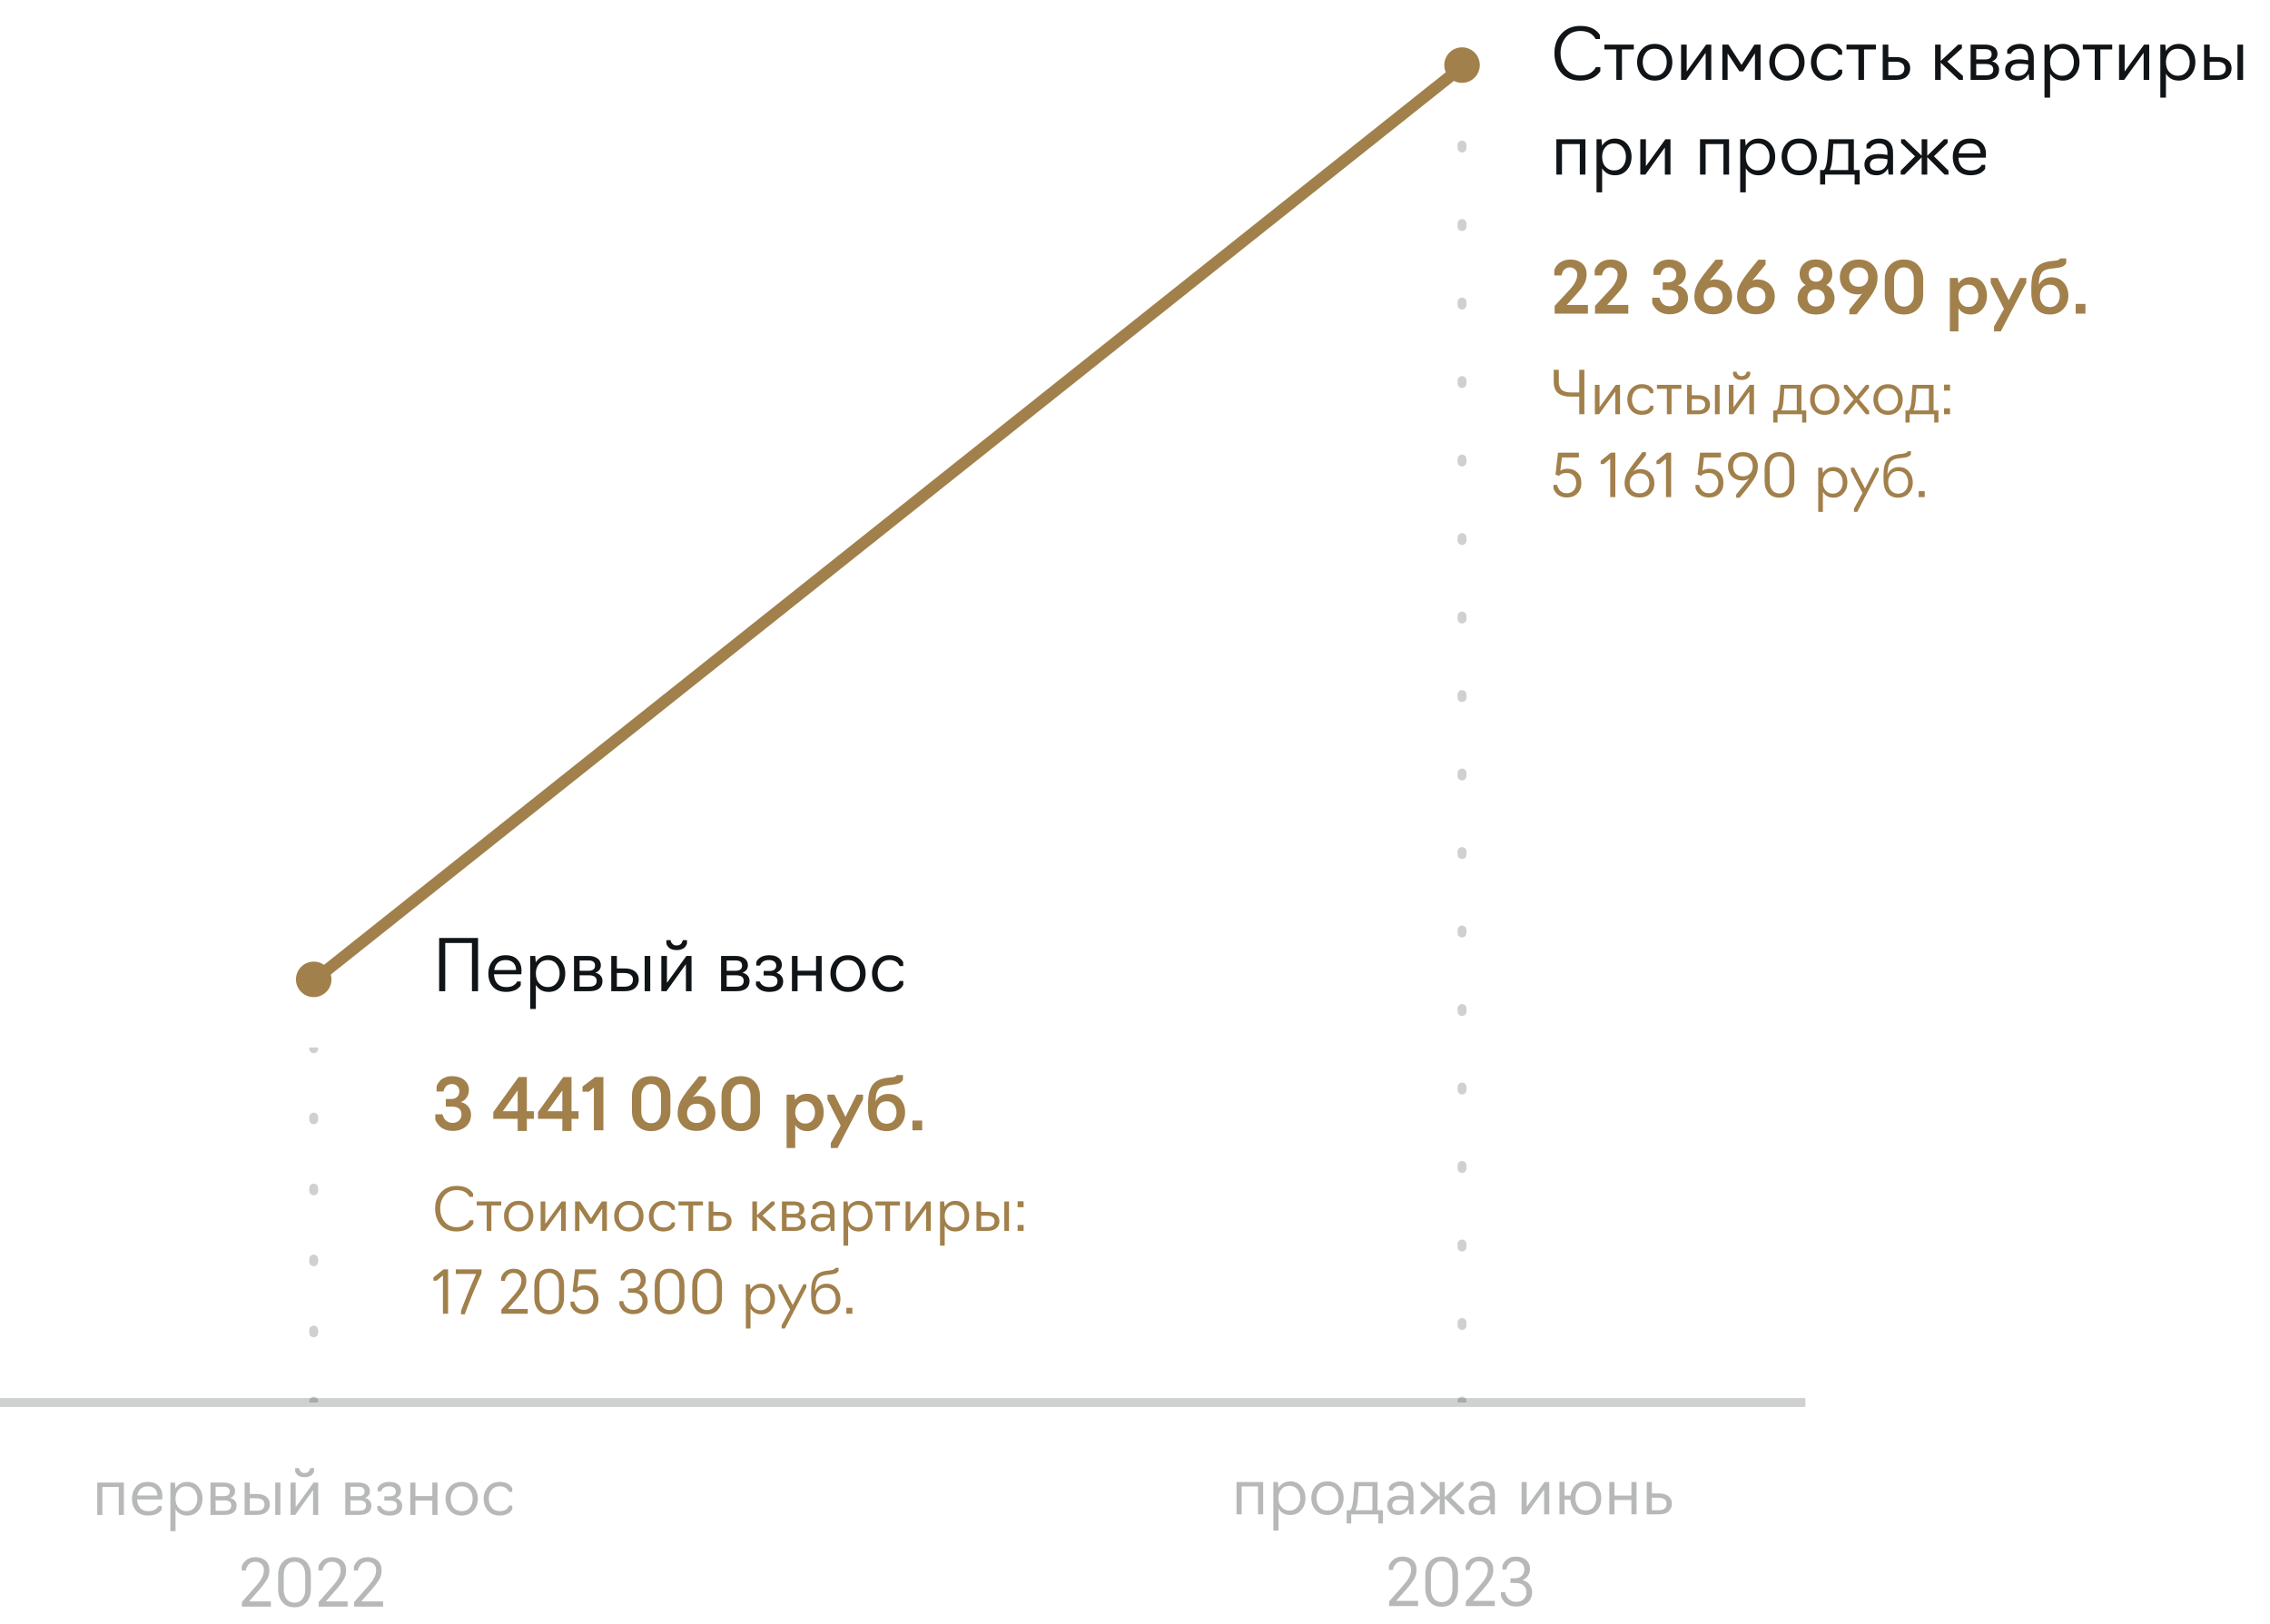 <?xml version="1.0" encoding="UTF-8"?> <svg xmlns="http://www.w3.org/2000/svg" width="767" height="549" viewBox="0 0 767 549" fill="none"> <path d="M104.5 354.462C104.5 355.29 105.172 355.962 106 355.962C106.828 355.962 107.5 355.29 107.5 354.462L104.5 354.462ZM107.5 377.538C107.5 376.71 106.828 376.038 106 376.038C105.172 376.038 104.5 376.71 104.5 377.538L107.5 377.538ZM104.5 378.462C104.5 379.29 105.172 379.962 106 379.962C106.828 379.962 107.5 379.29 107.5 378.462L104.5 378.462ZM107.5 401.538C107.5 400.71 106.828 400.038 106 400.038C105.172 400.038 104.5 400.71 104.5 401.538L107.5 401.538ZM104.5 402.462C104.5 403.29 105.172 403.962 106 403.962C106.828 403.962 107.5 403.29 107.5 402.462L104.5 402.462ZM107.5 425.538C107.5 424.71 106.828 424.038 106 424.038C105.172 424.038 104.5 424.71 104.5 425.538L107.5 425.538ZM104.5 426.462C104.5 427.29 105.172 427.962 106 427.962C106.828 427.962 107.5 427.29 107.5 426.462L104.5 426.462ZM107.5 449.538C107.5 448.71 106.828 448.038 106 448.038C105.172 448.038 104.5 448.71 104.5 449.538L107.5 449.538ZM104.5 450.462C104.5 451.29 105.172 451.962 106 451.962C106.828 451.962 107.5 451.29 107.5 450.462L104.5 450.462ZM107.5 473.538C107.5 472.71 106.828 472.038 106 472.038C105.172 472.038 104.5 472.71 104.5 473.538L107.5 473.538ZM104.5 354L104.5 354.462L107.5 354.462L107.5 354L104.5 354ZM104.5 377.538L104.5 378.462L107.5 378.462L107.5 377.538L104.5 377.538ZM104.5 401.538L104.5 402.462L107.5 402.462L107.5 401.538L104.5 401.538ZM104.5 425.538L104.5 426.462L107.5 426.462L107.5 425.538L104.5 425.538ZM104.5 449.538L104.5 450.462L107.5 450.462L107.5 449.538L104.5 449.538ZM104.5 473.538L104.5 474L107.5 474L107.5 473.538L104.5 473.538Z" fill="#101417" fill-opacity="0.2"></path> <path d="M492.5 23.51C492.5 24.339 493.172 25.01 494 25.01C494.828 25.01 495.5 24.339 495.5 23.51L492.5 23.51ZM495.5 49.019C495.5 48.191 494.828 47.519 494 47.519C493.172 47.519 492.5 48.191 492.5 49.019L495.5 49.019ZM492.5 50.04C492.5 50.868 493.172 51.54 494 51.54C494.828 51.54 495.5 50.868 495.5 50.04L492.5 50.04ZM495.5 75.549C495.5 74.72 494.828 74.049 494 74.049C493.172 74.049 492.5 74.72 492.5 75.549L495.5 75.549ZM492.5 76.569C492.5 77.397 493.172 78.069 494 78.069C494.828 78.069 495.5 77.397 495.5 76.569L492.5 76.569ZM495.5 102.078C495.5 101.25 494.828 100.578 494 100.578C493.172 100.578 492.5 101.25 492.5 102.078L495.5 102.078ZM492.5 103.098C492.5 103.927 493.172 104.598 494 104.598C494.828 104.598 495.5 103.927 495.5 103.098L492.5 103.098ZM495.5 128.607C495.5 127.779 494.828 127.107 494 127.107C493.172 127.107 492.5 127.779 492.5 128.607L495.5 128.607ZM492.5 129.628C492.5 130.456 493.172 131.128 494 131.128C494.828 131.128 495.5 130.456 495.5 129.628L492.5 129.628ZM495.5 155.137C495.5 154.308 494.828 153.637 494 153.637C493.172 153.637 492.5 154.308 492.5 155.137L495.5 155.137ZM492.5 156.157C492.5 156.986 493.172 157.657 494 157.657C494.828 157.657 495.5 156.986 495.5 156.157L492.5 156.157ZM495.5 181.666C495.5 180.838 494.828 180.166 494 180.166C493.172 180.166 492.5 180.838 492.5 181.666L495.5 181.666ZM492.5 182.687C492.5 183.515 493.172 184.187 494 184.187C494.828 184.187 495.5 183.515 495.5 182.687L492.5 182.687ZM495.5 208.196C495.5 207.367 494.828 206.696 494 206.696C493.172 206.696 492.5 207.367 492.5 208.196L495.5 208.196ZM492.5 209.216C492.5 210.044 493.172 210.716 494 210.716C494.828 210.716 495.5 210.044 495.5 209.216L492.5 209.216ZM495.5 234.725C495.5 233.897 494.828 233.225 494 233.225C493.172 233.225 492.5 233.897 492.5 234.725L495.5 234.725ZM492.5 235.745C492.5 236.574 493.172 237.245 494 237.245C494.828 237.245 495.5 236.574 495.5 235.745L492.5 235.745ZM495.5 261.255C495.5 260.426 494.828 259.755 494 259.755C493.172 259.755 492.5 260.426 492.5 261.255L495.5 261.255ZM492.5 262.275C492.5 263.103 493.172 263.775 494 263.775C494.828 263.775 495.5 263.103 495.5 262.275L492.5 262.275ZM495.5 287.784C495.5 286.956 494.828 286.284 494 286.284C493.172 286.284 492.5 286.956 492.5 287.784L495.5 287.784ZM492.5 288.804C492.5 289.633 493.172 290.304 494 290.304C494.828 290.304 495.5 289.633 495.5 288.804L492.5 288.804ZM495.5 314.313C495.5 313.485 494.828 312.813 494 312.813C493.172 312.813 492.5 313.485 492.5 314.313L495.5 314.313ZM492.5 315.334C492.5 316.162 493.172 316.834 494 316.834C494.828 316.834 495.5 316.162 495.5 315.334L492.5 315.334ZM495.5 340.843C495.5 340.014 494.828 339.343 494 339.343C493.172 339.343 492.5 340.014 492.5 340.843L495.5 340.843ZM492.5 341.863C492.5 342.692 493.172 343.363 494 343.363C494.828 343.363 495.5 342.692 495.5 341.863L492.5 341.863ZM495.5 367.372C495.5 366.544 494.828 365.872 494 365.872C493.172 365.872 492.5 366.544 492.5 367.372L495.5 367.372ZM492.5 368.393C492.5 369.221 493.172 369.893 494 369.893C494.828 369.893 495.5 369.221 495.5 368.393L492.5 368.393ZM495.5 393.902C495.5 393.073 494.828 392.402 494 392.402C493.172 392.402 492.5 393.073 492.5 393.902L495.5 393.902ZM492.5 394.922C492.5 395.75 493.172 396.422 494 396.422C494.828 396.422 495.5 395.75 495.5 394.922L492.5 394.922ZM495.5 420.431C495.5 419.603 494.828 418.931 494 418.931C493.172 418.931 492.5 419.603 492.5 420.431L495.5 420.431ZM492.5 421.451C492.5 422.28 493.172 422.951 494 422.951C494.828 422.951 495.5 422.28 495.5 421.451L492.5 421.451ZM495.5 446.96C495.5 446.132 494.828 445.46 494 445.46C493.172 445.46 492.5 446.132 492.5 446.96L495.5 446.96ZM492.5 447.981C492.5 448.809 493.172 449.481 494 449.481C494.828 449.481 495.5 448.809 495.5 447.981L492.5 447.981ZM495.5 473.49C495.5 472.661 494.828 471.99 494 471.99C493.172 471.99 492.5 472.661 492.5 473.49L495.5 473.49ZM492.5 23L492.5 23.51L495.5 23.51L495.5 23L492.5 23ZM492.5 49.019L492.5 50.04L495.5 50.04L495.5 49.019L492.5 49.019ZM492.5 75.549L492.5 76.569L495.5 76.569L495.5 75.549L492.5 75.549ZM492.5 102.078L492.5 103.098L495.5 103.098L495.5 102.078L492.5 102.078ZM492.5 128.607L492.5 129.628L495.5 129.628L495.5 128.607L492.5 128.607ZM492.5 155.137L492.5 156.157L495.5 156.157L495.5 155.137L492.5 155.137ZM492.5 181.666L492.5 182.687L495.5 182.687L495.5 181.666L492.5 181.666ZM492.5 208.196L492.5 209.216L495.5 209.216L495.5 208.196L492.5 208.196ZM492.5 234.725L492.5 235.745L495.5 235.745L495.5 234.725L492.5 234.725ZM492.5 261.255L492.5 262.275L495.5 262.275L495.5 261.255L492.5 261.255ZM492.5 287.784L492.5 288.804L495.5 288.804L495.5 287.784L492.5 287.784ZM492.5 314.313L492.5 315.334L495.5 315.334L495.5 314.313L492.5 314.313ZM492.5 340.843L492.5 341.863L495.5 341.863L495.5 340.843L492.5 340.843ZM492.5 367.372L492.5 368.393L495.5 368.393L495.5 367.372L492.5 367.372ZM492.5 393.902L492.5 394.922L495.5 394.922L495.5 393.902L492.5 393.902ZM492.5 420.431L492.5 421.451L495.5 421.451L495.5 420.431L492.5 420.431ZM492.5 446.96L492.5 447.981L495.5 447.981L495.5 446.96L492.5 446.96ZM492.5 473.49L492.5 474L495.5 474L495.5 473.49L492.5 473.49Z" fill="#101417" fill-opacity="0.2"></path> <path d="M34.597 512H32.859V501.066H41.857V512H40.119V502.562H34.597V512ZM50.116 512.22C48.341 512.22 46.977 511.692 46.024 510.636C45.071 509.595 44.594 508.223 44.594 506.522C44.594 504.909 45.063 503.559 46.002 502.474C46.941 501.389 48.246 500.846 49.918 500.846C51.531 500.846 52.756 501.293 53.592 502.188C54.443 503.068 54.868 504.227 54.868 505.664L54.802 506.764H46.332C46.391 508.011 46.75 508.986 47.41 509.69C48.07 510.379 48.972 510.724 50.116 510.724C51.143 510.724 51.935 510.526 52.492 510.13C53.049 509.734 53.379 509.353 53.482 508.986H54.626V510.13C54.611 510.203 54.553 510.313 54.45 510.46C54.347 510.592 54.179 510.768 53.944 510.988C53.709 511.193 53.431 511.384 53.108 511.56C52.785 511.736 52.36 511.89 51.832 512.022C51.304 512.154 50.732 512.22 50.116 512.22ZM46.42 505.444H53.174C53.174 504.491 52.888 503.735 52.316 503.178C51.759 502.621 50.967 502.342 49.94 502.342C48.913 502.342 48.107 502.621 47.52 503.178C46.933 503.721 46.567 504.476 46.42 505.444ZM59.304 517.5H57.566V501.066H59.106L59.282 503.046C59.692 502.386 60.235 501.858 60.91 501.462C61.599 501.051 62.384 500.846 63.264 500.846C64.789 500.846 66.028 501.389 66.982 502.474C67.935 503.559 68.412 504.894 68.412 506.478C68.412 508.106 67.935 509.47 66.982 510.57C66.043 511.67 64.804 512.22 63.264 512.22C61.504 512.22 60.184 511.501 59.304 510.064V517.5ZM62.956 510.724C64.1 510.724 65.009 510.321 65.684 509.514C66.344 508.722 66.674 507.71 66.674 506.478C66.674 505.305 66.344 504.322 65.684 503.53C65.024 502.738 64.114 502.342 62.956 502.342C61.841 502.342 60.954 502.738 60.294 503.53C59.634 504.307 59.304 505.29 59.304 506.478C59.304 507.813 59.663 508.854 60.382 509.602C61.1 510.35 61.958 510.724 62.956 510.724ZM75.83 512H71.122V501.066H75.566C76.74 501.066 77.678 501.323 78.382 501.836C79.086 502.335 79.438 503.039 79.438 503.948C79.438 505.077 78.866 505.847 77.722 506.258C78.382 506.405 78.918 506.705 79.328 507.16C79.739 507.6 79.944 508.15 79.944 508.81C79.944 509.866 79.585 510.665 78.866 511.208C78.148 511.736 77.136 512 75.83 512ZM72.86 502.474V505.664H75.61C76.96 505.664 77.634 505.129 77.634 504.058C77.634 503.002 76.96 502.474 75.61 502.474H72.86ZM72.86 507.072V510.592H75.764C77.348 510.592 78.14 509.998 78.14 508.81C78.14 507.651 77.348 507.072 75.764 507.072H72.86ZM86.773 512H82.659V501.066H84.397V504.938H86.795C88.203 504.938 89.281 505.253 90.029 505.884C90.792 506.515 91.173 507.351 91.173 508.392C91.173 509.477 90.799 510.35 90.051 511.01C89.303 511.67 88.211 512 86.773 512ZM94.737 512H92.999V501.066H94.737V512ZM84.397 506.368V510.592H86.773C87.595 510.592 88.233 510.409 88.687 510.042C89.142 509.675 89.369 509.125 89.369 508.392C89.369 507.732 89.135 507.233 88.665 506.896C88.196 506.544 87.536 506.368 86.685 506.368H84.397ZM104.331 499.042C103.92 499.189 103.451 499.262 102.923 499.262C102.395 499.262 101.918 499.196 101.493 499.064C101.082 498.917 100.767 498.741 100.547 498.536C100.342 498.331 100.173 498.133 100.041 497.942C99.909 497.737 99.828 497.568 99.799 497.436L99.733 497.216V496.182H101.075C101.046 496.211 101.068 496.358 101.141 496.622C101.214 496.871 101.398 497.135 101.691 497.414C101.999 497.693 102.41 497.832 102.923 497.832C103.246 497.832 103.524 497.773 103.759 497.656C104.008 497.539 104.192 497.407 104.309 497.26C104.441 497.099 104.544 496.93 104.617 496.754C104.705 496.578 104.756 496.446 104.771 496.358C104.786 496.27 104.793 496.211 104.793 496.182H106.113V497.216C106.098 497.275 106.076 497.348 106.047 497.436C106.032 497.524 105.952 497.685 105.805 497.92C105.658 498.155 105.482 498.367 105.277 498.558C105.072 498.734 104.756 498.895 104.331 499.042ZM99.755 512H98.171V501.066H99.909V509.404L105.937 501.066H107.521V512H105.783V503.618L99.755 512ZM121.377 512H116.669V501.066H121.113C122.286 501.066 123.225 501.323 123.929 501.836C124.633 502.335 124.985 503.039 124.985 503.948C124.985 505.077 124.413 505.847 123.269 506.258C123.929 506.405 124.464 506.705 124.875 507.16C125.286 507.6 125.491 508.15 125.491 508.81C125.491 509.866 125.132 510.665 124.413 511.208C123.694 511.736 122.682 512 121.377 512ZM118.407 502.474V505.664H121.157C122.506 505.664 123.181 505.129 123.181 504.058C123.181 503.002 122.506 502.474 121.157 502.474H118.407ZM118.407 507.072V510.592H121.311C122.895 510.592 123.687 509.998 123.687 508.81C123.687 507.651 122.895 507.072 121.311 507.072H118.407ZM131.616 512.22C129.636 512.22 128.258 511.523 127.48 510.13V508.986H128.624C129.138 510.145 130.128 510.724 131.594 510.724C133.296 510.724 134.146 510.101 134.146 508.854C134.146 507.71 133.318 507.138 131.66 507.138H129.856V505.73H131.682C132.372 505.73 132.885 505.583 133.222 505.29C133.574 504.997 133.75 504.601 133.75 504.102C133.75 503.53 133.545 503.097 133.134 502.804C132.738 502.496 132.196 502.342 131.506 502.342C130.069 502.342 129.145 502.914 128.734 504.058H127.59V502.914C128.294 501.535 129.644 500.846 131.638 500.846C132.812 500.846 133.743 501.11 134.432 501.638C135.136 502.151 135.488 502.877 135.488 503.816C135.488 504.945 134.931 505.774 133.816 506.302C134.447 506.493 134.953 506.823 135.334 507.292C135.716 507.747 135.906 508.297 135.906 508.942C135.906 509.969 135.532 510.775 134.784 511.362C134.051 511.934 132.995 512.22 131.616 512.22ZM140.364 512H138.626V501.066H140.364V505.642H146.084V501.066H147.822V512H146.084V507.138H140.364V512ZM159.927 510.592C158.93 511.677 157.617 512.22 155.989 512.22C154.361 512.22 153.041 511.677 152.029 510.592C151.032 509.492 150.533 508.135 150.533 506.522C150.533 504.909 151.032 503.559 152.029 502.474C153.041 501.389 154.361 500.846 155.989 500.846C157.617 500.846 158.93 501.389 159.927 502.474C160.939 503.559 161.445 504.909 161.445 506.522C161.445 508.135 160.939 509.492 159.927 510.592ZM153.239 509.514C153.884 510.321 154.801 510.724 155.989 510.724C157.177 510.724 158.094 510.321 158.739 509.514C159.384 508.707 159.707 507.71 159.707 506.522C159.707 505.334 159.384 504.344 158.739 503.552C158.094 502.745 157.177 502.342 155.989 502.342C154.801 502.342 153.884 502.745 153.239 503.552C152.594 504.359 152.271 505.349 152.271 506.522C152.271 507.71 152.594 508.707 153.239 509.514ZM168.88 512.22C167.178 512.22 165.844 511.677 164.876 510.592C163.908 509.507 163.424 508.15 163.424 506.522C163.424 504.909 163.922 503.559 164.92 502.474C165.932 501.374 167.252 500.824 168.88 500.824C169.525 500.824 170.104 500.905 170.618 501.066C171.146 501.213 171.556 501.396 171.85 501.616C172.143 501.836 172.385 502.056 172.576 502.276C172.781 502.496 172.92 502.687 172.994 502.848L173.082 503.068V504.212H171.916C171.901 504.168 171.879 504.102 171.85 504.014C171.82 503.926 171.732 503.772 171.586 503.552C171.439 503.332 171.263 503.141 171.058 502.98C170.867 502.819 170.574 502.672 170.178 502.54C169.796 502.393 169.364 502.32 168.88 502.32C167.692 502.32 166.775 502.723 166.13 503.53C165.484 504.337 165.162 505.334 165.162 506.522C165.162 507.71 165.484 508.707 166.13 509.514C166.775 510.321 167.692 510.724 168.88 510.724C169.378 510.724 169.826 510.658 170.222 510.526C170.618 510.394 170.918 510.24 171.124 510.064C171.329 509.873 171.498 509.69 171.63 509.514C171.762 509.323 171.85 509.162 171.894 509.03L171.938 508.832H173.104V509.998L173.082 510.02C172.7 510.9 171.96 511.531 170.86 511.912C170.273 512.117 169.613 512.22 168.88 512.22ZM91.524 541.24V543H81.734V541.438L86.53 535.982C87.395 534.999 88.048 534.097 88.488 533.276C88.943 532.44 89.17 531.575 89.17 530.68C89.17 529.785 88.891 529.089 88.334 528.59C87.791 528.091 87.08 527.842 86.2 527.842C85.217 527.842 84.455 528.187 83.912 528.876C83.369 529.565 83.076 530.203 83.032 530.79H81.668V529.558C81.668 529.485 81.705 529.338 81.778 529.118C81.866 528.898 82.02 528.627 82.24 528.304C82.475 527.967 82.753 527.651 83.076 527.358C83.399 527.065 83.839 526.815 84.396 526.61C84.968 526.39 85.599 526.28 86.288 526.28C87.711 526.28 88.855 526.676 89.72 527.468C90.585 528.245 91.018 529.309 91.018 530.658C91.018 531.905 90.732 532.997 90.16 533.936C89.5 534.992 88.737 536.011 87.872 536.994L84.154 541.24H91.524ZM99.508 543.22C97.763 543.22 96.406 542.655 95.438 541.526C94.47 540.382 93.986 538.937 93.986 537.192V532.308C93.986 530.563 94.47 529.125 95.438 527.996C96.421 526.852 97.778 526.28 99.508 526.28C101.254 526.28 102.61 526.852 103.578 527.996C104.546 529.125 105.03 530.563 105.03 532.308V537.192C105.03 538.923 104.539 540.36 103.556 541.504C102.588 542.648 101.239 543.22 99.508 543.22ZM99.508 541.658C100.594 541.658 101.466 541.262 102.126 540.47C102.801 539.678 103.138 538.6 103.138 537.236V532.264C103.138 530.885 102.808 529.807 102.148 529.03C101.503 528.238 100.623 527.842 99.508 527.842C98.423 527.842 97.543 528.238 96.868 529.03C96.208 529.807 95.878 530.885 95.878 532.264V537.236C95.878 538.6 96.208 539.678 96.868 540.47C97.528 541.262 98.408 541.658 99.508 541.658ZM117.456 541.24V543H107.666V541.438L112.462 535.982C113.327 534.999 113.98 534.097 114.42 533.276C114.874 532.44 115.102 531.575 115.102 530.68C115.102 529.785 114.823 529.089 114.266 528.59C113.723 528.091 113.012 527.842 112.132 527.842C111.149 527.842 110.386 528.187 109.844 528.876C109.301 529.565 109.008 530.203 108.964 530.79H107.6V529.558C107.6 529.485 107.636 529.338 107.71 529.118C107.798 528.898 107.952 528.627 108.172 528.304C108.406 527.967 108.685 527.651 109.008 527.358C109.33 527.065 109.77 526.815 110.328 526.61C110.9 526.39 111.53 526.28 112.22 526.28C113.642 526.28 114.786 526.676 115.652 527.468C116.517 528.245 116.95 529.309 116.95 530.658C116.95 531.905 116.664 532.997 116.092 533.936C115.432 534.992 114.669 536.011 113.804 536.994L110.086 541.24H117.456ZM129.444 541.24V543H119.654V541.438L124.45 535.982C125.315 534.999 125.968 534.097 126.408 533.276C126.862 532.44 127.09 531.575 127.09 530.68C127.09 529.785 126.811 529.089 126.254 528.59C125.711 528.091 125 527.842 124.12 527.842C123.137 527.842 122.374 528.187 121.832 528.876C121.289 529.565 120.996 530.203 120.952 530.79H119.588V529.558C119.588 529.485 119.624 529.338 119.698 529.118C119.786 528.898 119.94 528.627 120.16 528.304C120.394 527.967 120.673 527.651 120.996 527.358C121.318 527.065 121.758 526.815 122.316 526.61C122.888 526.39 123.518 526.28 124.208 526.28C125.63 526.28 126.774 526.676 127.64 527.468C128.505 528.245 128.938 529.309 128.938 530.658C128.938 531.905 128.652 532.997 128.08 533.936C127.42 534.992 126.657 536.011 125.792 536.994L122.074 541.24H129.444Z" fill="#101417" fill-opacity="0.3"></path> <path d="M419.546 511.812H417.808V500.878H426.806V511.812H425.068V502.374H419.546V511.812ZM431.985 517.312H430.247V500.878H431.787L431.963 502.858C432.374 502.198 432.917 501.67 433.591 501.274C434.281 500.864 435.065 500.658 435.945 500.658C437.471 500.658 438.71 501.201 439.663 502.286C440.617 503.372 441.093 504.706 441.093 506.29C441.093 507.918 440.617 509.282 439.663 510.382C438.725 511.482 437.485 512.033 435.945 512.033C434.185 512.033 432.865 511.314 431.985 509.876V517.312ZM435.637 510.536C436.781 510.536 437.691 510.133 438.365 509.326C439.025 508.534 439.355 507.522 439.355 506.29C439.355 505.117 439.025 504.134 438.365 503.342C437.705 502.55 436.796 502.154 435.637 502.154C434.523 502.154 433.635 502.55 432.975 503.342C432.315 504.12 431.985 505.102 431.985 506.29C431.985 507.625 432.345 508.666 433.063 509.414C433.782 510.162 434.64 510.536 435.637 510.536ZM452.472 510.404C451.475 511.49 450.162 512.033 448.534 512.033C446.906 512.033 445.586 511.49 444.574 510.404C443.577 509.304 443.078 507.948 443.078 506.334C443.078 504.721 443.577 503.372 444.574 502.286C445.586 501.201 446.906 500.658 448.534 500.658C450.162 500.658 451.475 501.201 452.472 502.286C453.484 503.372 453.99 504.721 453.99 506.334C453.99 507.948 453.484 509.304 452.472 510.404ZM445.784 509.326C446.429 510.133 447.346 510.536 448.534 510.536C449.722 510.536 450.639 510.133 451.284 509.326C451.929 508.52 452.252 507.522 452.252 506.334C452.252 505.146 451.929 504.156 451.284 503.364C450.639 502.558 449.722 502.154 448.534 502.154C447.346 502.154 446.429 502.558 445.784 503.364C445.139 504.171 444.816 505.161 444.816 506.334C444.816 507.522 445.139 508.52 445.784 509.326ZM456.568 514.893H455.006V510.404H456.194C456.766 509.876 457.132 508.439 457.294 506.092L457.646 500.878H465.456V510.404H467.26V514.893H465.698V511.812H456.568V514.893ZM457.954 510.404H463.718V502.286H459.098L458.812 506.466C458.709 508.241 458.423 509.554 457.954 510.404ZM472.468 512.033C471.28 512.033 470.356 511.717 469.696 511.087C469.05 510.456 468.728 509.656 468.728 508.688C468.728 507.706 469.094 506.921 469.828 506.334C470.561 505.748 471.676 505.454 473.172 505.454C473.612 505.454 474.052 505.484 474.492 505.542C474.946 505.586 475.284 505.63 475.504 505.674L475.856 505.74V504.97C475.856 503.093 474.983 502.154 473.238 502.154C472.827 502.154 472.453 502.213 472.116 502.33C471.778 502.433 471.514 502.565 471.324 502.726C471.133 502.873 470.972 503.027 470.84 503.188C470.708 503.35 470.62 503.482 470.576 503.584C470.532 503.672 470.51 503.724 470.51 503.738H469.366V502.572C469.395 502.514 469.432 502.448 469.476 502.374C469.534 502.286 469.666 502.132 469.872 501.912C470.092 501.692 470.334 501.502 470.598 501.34C470.862 501.164 471.236 501.01 471.72 500.878C472.204 500.732 472.724 500.658 473.282 500.658C474.69 500.658 475.76 501.032 476.494 501.78C477.227 502.514 477.594 503.592 477.594 505.014V511.812H476.208L476.01 509.898C475.702 510.5 475.247 511.006 474.646 511.416C474.044 511.827 473.318 512.033 472.468 512.033ZM472.732 510.602C473.685 510.602 474.44 510.309 474.998 509.722C475.57 509.121 475.856 508.454 475.856 507.72V507.082C475.122 506.892 474.228 506.796 473.172 506.796C472.101 506.796 471.375 506.987 470.994 507.368C470.612 507.779 470.422 508.219 470.422 508.688C470.422 509.964 471.192 510.602 472.732 510.602ZM481.171 511.812H479.961V510.602L484.405 506.159L480.071 502V500.878H481.193L486.451 505.96V500.878H488.189V505.982L493.381 500.878H494.503V502.022L490.257 506.136L494.767 510.58V511.812H493.535L488.189 506.422V511.812H486.451V506.466L481.171 511.812ZM499.968 512.033C498.78 512.033 497.856 511.717 497.196 511.087C496.55 510.456 496.228 509.656 496.228 508.688C496.228 507.706 496.594 506.921 497.328 506.334C498.061 505.748 499.176 505.454 500.672 505.454C501.112 505.454 501.552 505.484 501.992 505.542C502.446 505.586 502.784 505.63 503.004 505.674L503.356 505.74V504.97C503.356 503.093 502.483 502.154 500.738 502.154C500.327 502.154 499.953 502.213 499.616 502.33C499.278 502.433 499.014 502.565 498.824 502.726C498.633 502.873 498.472 503.027 498.34 503.188C498.208 503.35 498.12 503.482 498.076 503.584C498.032 503.672 498.01 503.724 498.01 503.738H496.866V502.572C496.895 502.514 496.932 502.448 496.976 502.374C497.034 502.286 497.166 502.132 497.372 501.912C497.592 501.692 497.834 501.502 498.098 501.34C498.362 501.164 498.736 501.01 499.22 500.878C499.704 500.732 500.224 500.658 500.782 500.658C502.19 500.658 503.26 501.032 503.994 501.78C504.727 502.514 505.094 503.592 505.094 505.014V511.812H503.708L503.51 509.898C503.202 510.5 502.747 511.006 502.146 511.416C501.544 511.827 500.818 512.033 499.968 512.033ZM500.232 510.602C501.185 510.602 501.94 510.309 502.498 509.722C503.07 509.121 503.356 508.454 503.356 507.72V507.082C502.622 506.892 501.728 506.796 500.672 506.796C499.601 506.796 498.875 506.987 498.494 507.368C498.112 507.779 497.922 508.219 497.922 508.688C497.922 509.964 498.692 510.602 500.232 510.602ZM515.706 511.812H514.122V500.878H515.86V509.216L521.888 500.878H523.472V511.812H521.734V503.43L515.706 511.812ZM535.815 512.033C534.275 512.033 533.051 511.556 532.141 510.602C531.247 509.634 530.733 508.388 530.601 506.862H528.643V511.812H526.905V500.812H528.643V505.454H530.645C530.836 504.046 531.379 502.895 532.273 502C533.168 501.106 534.349 500.658 535.815 500.658C537.443 500.658 538.719 501.201 539.643 502.286C540.582 503.357 541.051 504.706 541.051 506.334C541.051 507.962 540.582 509.319 539.643 510.404C538.705 511.49 537.429 512.033 535.815 512.033ZM533.197 509.304C533.784 510.082 534.657 510.47 535.815 510.47C536.974 510.47 537.847 510.082 538.433 509.304C539.02 508.512 539.313 507.522 539.313 506.334C539.313 505.146 539.02 504.164 538.433 503.386C537.847 502.609 536.974 502.22 535.815 502.22C534.657 502.22 533.784 502.609 533.197 503.386C532.611 504.164 532.317 505.146 532.317 506.334C532.317 507.522 532.611 508.512 533.197 509.304ZM545.509 511.812H543.771V500.878H545.509V505.454H551.229V500.878H552.967V511.812H551.229V506.95H545.509V511.812ZM560.518 511.812H556.404V500.878H558.142V504.75H560.54C561.948 504.75 563.026 505.066 563.774 505.696C564.536 506.327 564.918 507.163 564.918 508.204C564.918 509.29 564.544 510.162 563.796 510.822C563.048 511.482 561.955 511.812 560.518 511.812ZM558.142 506.18V510.404H560.518C561.339 510.404 561.977 510.221 562.432 509.854C562.886 509.488 563.114 508.938 563.114 508.204C563.114 507.544 562.879 507.046 562.41 506.708C561.94 506.356 561.28 506.18 560.43 506.18H558.142ZM479.137 541.052V542.812H469.347V541.25L474.143 535.794C475.009 534.812 475.661 533.91 476.101 533.088C476.556 532.252 476.783 531.387 476.783 530.492C476.783 529.598 476.505 528.901 475.947 528.402C475.405 527.904 474.693 527.654 473.813 527.654C472.831 527.654 472.068 527.999 471.525 528.688C470.983 529.378 470.689 530.016 470.645 530.602H469.281V529.37C469.281 529.297 469.318 529.15 469.391 528.93C469.479 528.71 469.633 528.439 469.853 528.116C470.088 527.779 470.367 527.464 470.689 527.17C471.012 526.877 471.452 526.628 472.009 526.422C472.581 526.202 473.212 526.092 473.901 526.092C475.324 526.092 476.468 526.488 477.333 527.28C478.199 528.058 478.631 529.121 478.631 530.47C478.631 531.717 478.345 532.81 477.773 533.748C477.113 534.804 476.351 535.824 475.485 536.806L471.767 541.052H479.137ZM487.121 543.033C485.376 543.033 484.019 542.468 483.051 541.338C482.083 540.194 481.599 538.75 481.599 537.005V532.12C481.599 530.375 482.083 528.938 483.051 527.808C484.034 526.664 485.391 526.092 487.121 526.092C488.867 526.092 490.223 526.664 491.191 527.808C492.159 528.938 492.643 530.375 492.643 532.12V537.005C492.643 538.735 492.152 540.172 491.169 541.316C490.201 542.46 488.852 543.033 487.121 543.033ZM487.121 541.47C488.207 541.47 489.079 541.074 489.739 540.282C490.414 539.49 490.751 538.412 490.751 537.048V532.076C490.751 530.698 490.421 529.62 489.761 528.842C489.116 528.05 488.236 527.654 487.121 527.654C486.036 527.654 485.156 528.05 484.481 528.842C483.821 529.62 483.491 530.698 483.491 532.076V537.048C483.491 538.412 483.821 539.49 484.481 540.282C485.141 541.074 486.021 541.47 487.121 541.47ZM505.069 541.052V542.812H495.279V541.25L500.075 535.794C500.94 534.812 501.593 533.91 502.033 533.088C502.487 532.252 502.715 531.387 502.715 530.492C502.715 529.598 502.436 528.901 501.879 528.402C501.336 527.904 500.625 527.654 499.745 527.654C498.762 527.654 497.999 527.999 497.457 528.688C496.914 529.378 496.621 530.016 496.577 530.602H495.213V529.37C495.213 529.297 495.249 529.15 495.323 528.93C495.411 528.71 495.565 528.439 495.785 528.116C496.019 527.779 496.298 527.464 496.621 527.17C496.943 526.877 497.383 526.628 497.941 526.422C498.513 526.202 499.143 526.092 499.833 526.092C501.255 526.092 502.399 526.488 503.265 527.28C504.13 528.058 504.563 529.121 504.563 530.47C504.563 531.717 504.277 532.81 503.705 533.748C503.045 534.804 502.282 535.824 501.417 536.806L497.699 541.052H505.069ZM512.349 542.967C511.44 542.967 510.633 542.82 509.929 542.526C509.225 542.218 508.682 541.852 508.301 541.426C507.934 540.986 507.663 540.598 507.487 540.26C507.311 539.908 507.201 539.608 507.157 539.358V538.126H508.587C508.602 538.39 508.682 538.691 508.829 539.028C508.976 539.366 509.181 539.718 509.445 540.084C509.724 540.451 510.12 540.759 510.633 541.008C511.146 541.258 511.718 541.382 512.349 541.382C513.361 541.382 514.182 541.082 514.813 540.48C515.444 539.879 515.759 539.102 515.759 538.148C515.759 537.21 515.451 536.454 514.835 535.882C514.219 535.296 513.28 535.002 512.019 535.002H510.347V533.418H511.887C512.87 533.418 513.64 533.132 514.197 532.56C514.769 531.988 515.055 531.255 515.055 530.36C515.055 529.554 514.791 528.901 514.263 528.402C513.75 527.904 513.046 527.654 512.151 527.654C511.594 527.654 511.095 527.764 510.655 527.984C510.23 528.204 509.907 528.483 509.687 528.82C509.467 529.143 509.298 529.444 509.181 529.722C509.064 530.001 508.998 530.243 508.983 530.448H507.663V529.216C507.678 529.026 507.773 528.776 507.949 528.468C508.125 528.16 508.374 527.823 508.697 527.456C509.034 527.075 509.504 526.752 510.105 526.488C510.721 526.224 511.403 526.092 512.151 526.092C513.647 526.092 514.82 526.474 515.671 527.236C516.536 528.014 516.969 528.996 516.969 530.184C516.969 531.094 516.742 531.886 516.287 532.56C515.832 533.22 515.194 533.712 514.373 534.034C515.37 534.269 516.17 534.753 516.771 535.486C517.372 536.205 517.673 537.085 517.673 538.126C517.673 539.549 517.189 540.708 516.221 541.602C515.224 542.512 513.933 542.967 512.349 542.967Z" fill="#101417" fill-opacity="0.3"></path> <path d="M536.528 103.072V106H525.296V103.384L530.432 97.84C532.096 96.032 532.928 94.36 532.928 92.824C532.928 92.072 532.688 91.48 532.208 91.048C531.728 90.6 531.136 90.376 530.432 90.376C529.888 90.376 529.416 90.504 529.016 90.76C528.616 91 528.32 91.296 528.128 91.648C527.952 91.984 527.824 92.28 527.744 92.536C527.664 92.792 527.624 92.976 527.624 93.088H525.176V91.36C525.192 91.216 525.256 91.024 525.368 90.784C525.48 90.528 525.672 90.216 525.944 89.848C526.232 89.48 526.568 89.144 526.952 88.84C527.336 88.536 527.848 88.272 528.488 88.048C529.128 87.824 529.832 87.712 530.6 87.712C532.216 87.712 533.536 88.152 534.56 89.032C535.584 89.912 536.096 91.104 536.096 92.608C536.096 93.872 535.832 94.992 535.304 95.968C534.776 96.944 533.896 98.096 532.664 99.424L529.376 103.072H536.528ZM550.169 103.072V106H538.937V103.384L544.073 97.84C545.737 96.032 546.569 94.36 546.569 92.824C546.569 92.072 546.329 91.48 545.849 91.048C545.369 90.6 544.777 90.376 544.073 90.376C543.529 90.376 543.057 90.504 542.657 90.76C542.257 91 541.961 91.296 541.769 91.648C541.593 91.984 541.465 92.28 541.385 92.536C541.305 92.792 541.265 92.976 541.265 93.088H538.817V91.36C538.833 91.216 538.897 91.024 539.009 90.784C539.121 90.528 539.313 90.216 539.585 89.848C539.873 89.48 540.209 89.144 540.593 88.84C540.977 88.536 541.489 88.272 542.129 88.048C542.769 87.824 543.473 87.712 544.241 87.712C545.857 87.712 547.177 88.152 548.201 89.032C549.225 89.912 549.737 91.104 549.737 92.608C549.737 93.872 549.473 94.992 548.945 95.968C548.417 96.944 547.537 98.096 546.305 99.424L543.017 103.072H550.169ZM564.172 106.216C563.164 106.216 562.26 106.048 561.46 105.712C560.66 105.376 560.044 104.968 559.612 104.488C559.18 104.008 558.86 103.592 558.652 103.24C558.444 102.872 558.316 102.576 558.268 102.352V100.6H560.692C561.22 102.536 562.372 103.504 564.148 103.504C565.044 103.504 565.764 103.232 566.308 102.688C566.852 102.144 567.124 101.48 567.124 100.696C567.124 98.888 565.996 97.984 563.74 97.984H561.82V95.44H563.523C564.452 95.44 565.164 95.2 565.66 94.72C566.156 94.24 566.404 93.6 566.404 92.8C566.404 92.064 566.164 91.48 565.684 91.048C565.22 90.6 564.612 90.376 563.86 90.376C562.372 90.376 561.436 91.192 561.052 92.824C561.036 92.84 561.028 92.856 561.028 92.872V92.896H558.7V91.168C558.732 90.992 558.836 90.744 559.012 90.424C559.204 90.088 559.484 89.704 559.852 89.272C560.236 88.84 560.788 88.472 561.508 88.168C562.228 87.864 563.044 87.712 563.956 87.712C565.62 87.712 566.98 88.144 568.036 89.008C569.092 89.872 569.62 91 569.62 92.392C569.62 93.352 569.372 94.192 568.876 94.912C568.396 95.632 567.732 96.152 566.884 96.472C567.94 96.712 568.78 97.216 569.404 97.984C570.028 98.736 570.34 99.664 570.34 100.768C570.34 102.384 569.772 103.696 568.636 104.704C567.5 105.712 566.012 106.216 564.172 106.216ZM578.877 106.216C576.909 106.216 575.349 105.656 574.197 104.536C573.061 103.4 572.493 101.984 572.493 100.288C572.493 98.832 572.805 97.48 573.429 96.232C574.053 94.984 575.277 93.224 577.101 90.952L579.693 87.76H582.117V89.392L580.341 91.6C579.925 92.128 579.397 92.768 578.757 93.52C578.117 94.256 577.733 94.696 577.605 94.84C578.181 94.568 578.765 94.432 579.357 94.432C581.149 94.464 582.573 95.032 583.629 96.136C584.701 97.224 585.237 98.6 585.237 100.264C585.237 101.96 584.653 103.376 583.485 104.512C582.333 105.648 580.797 106.216 578.877 106.216ZM578.877 103.528C579.869 103.528 580.653 103.224 581.229 102.616C581.805 101.992 582.093 101.216 582.093 100.288C582.093 99.344 581.813 98.568 581.253 97.96C580.693 97.336 579.901 97.024 578.877 97.024C577.869 97.024 577.077 97.336 576.501 97.96C575.941 98.568 575.661 99.344 575.661 100.288C575.661 101.232 575.941 102.008 576.501 102.616C577.061 103.224 577.853 103.528 578.877 103.528ZM593.314 106.216C591.346 106.216 589.786 105.656 588.634 104.536C587.498 103.4 586.93 101.984 586.93 100.288C586.93 98.832 587.242 97.48 587.866 96.232C588.49 94.984 589.714 93.224 591.538 90.952L594.13 87.76H596.554V89.392L594.778 91.6C594.362 92.128 593.834 92.768 593.194 93.52C592.554 94.256 592.17 94.696 592.042 94.84C592.618 94.568 593.202 94.432 593.794 94.432C595.586 94.464 597.01 95.032 598.066 96.136C599.138 97.224 599.674 98.6 599.674 100.264C599.674 101.96 599.09 103.376 597.922 104.512C596.77 105.648 595.234 106.216 593.314 106.216ZM593.314 103.528C594.306 103.528 595.09 103.224 595.666 102.616C596.242 101.992 596.53 101.216 596.53 100.288C596.53 99.344 596.25 98.568 595.69 97.96C595.13 97.336 594.338 97.024 593.314 97.024C592.306 97.024 591.514 97.336 590.938 97.96C590.378 98.568 590.098 99.344 590.098 100.288C590.098 101.232 590.378 102.008 590.938 102.616C591.498 103.224 592.29 103.528 593.314 103.528ZM613.61 106.288C611.706 106.288 610.194 105.768 609.074 104.728C607.954 103.672 607.394 102.36 607.394 100.792C607.394 99.896 607.618 99.048 608.066 98.248C608.53 97.432 609.21 96.8 610.106 96.352C608.746 95.44 608.066 94.168 608.066 92.536C608.066 91.16 608.562 90.008 609.554 89.08C610.546 88.152 611.898 87.688 613.61 87.688C615.29 87.688 616.626 88.152 617.618 89.08C618.61 90.008 619.106 91.16 619.106 92.536C619.106 94.2 618.434 95.472 617.09 96.352C618.082 96.816 618.794 97.464 619.226 98.296C619.658 99.128 619.874 99.96 619.874 100.792C619.874 102.36 619.306 103.672 618.17 104.728C617.05 105.768 615.53 106.288 613.61 106.288ZM611.762 94.48C612.21 94.96 612.826 95.2 613.61 95.2C614.394 95.2 615.002 94.96 615.434 94.48C615.882 93.984 616.106 93.376 616.106 92.656C616.106 91.984 615.882 91.416 615.434 90.952C615.002 90.488 614.394 90.256 613.61 90.256C612.826 90.256 612.21 90.488 611.762 90.952C611.33 91.416 611.114 91.984 611.114 92.656C611.114 93.376 611.33 93.984 611.762 94.48ZM611.45 102.784C611.962 103.328 612.682 103.6 613.61 103.6C614.538 103.6 615.258 103.328 615.77 102.784C616.298 102.224 616.562 101.536 616.562 100.72C616.562 99.872 616.298 99.176 615.77 98.632C615.258 98.072 614.538 97.792 613.61 97.792C612.682 97.792 611.962 98.072 611.45 98.632C610.938 99.176 610.682 99.872 610.682 100.72C610.682 101.536 610.938 102.224 611.45 102.784ZM627.296 106.24H624.872V104.608C625.176 104.224 625.672 103.616 626.36 102.784C627.048 101.952 627.504 101.392 627.728 101.104C628.512 100.112 629 99.488 629.192 99.232C628.792 99.408 628.344 99.496 627.848 99.496C625.912 99.464 624.392 98.904 623.288 97.816C622.2 96.728 621.656 95.336 621.656 93.64C621.656 91.96 622.232 90.552 623.384 89.416C624.552 88.28 626.096 87.712 628.016 87.712C629.984 87.712 631.536 88.28 632.672 89.416C633.824 90.536 634.4 91.936 634.4 93.616C634.4 94.96 634.16 96.2 633.68 97.336C633.2 98.456 632.312 99.872 631.016 101.584C630.712 101.984 630.064 102.8 629.072 104.032C628.096 105.248 627.504 105.984 627.296 106.24ZM628.016 96.904C629.024 96.904 629.808 96.6 630.368 95.992C630.944 95.384 631.232 94.608 631.232 93.664C631.232 92.704 630.952 91.92 630.392 91.312C629.832 90.688 629.04 90.376 628.016 90.376C627.024 90.376 626.24 90.688 625.664 91.312C625.088 91.936 624.8 92.712 624.8 93.64C624.8 94.584 625.08 95.368 625.64 95.992C626.2 96.6 626.992 96.904 628.016 96.904ZM643.318 106.288C641.318 106.288 639.734 105.656 638.566 104.392C637.414 103.128 636.838 101.552 636.838 99.664V94.336C636.838 92.448 637.422 90.872 638.59 89.608C639.774 88.344 641.35 87.712 643.318 87.712C645.318 87.712 646.902 88.344 648.07 89.608C649.238 90.856 649.822 92.432 649.822 94.336V99.664C649.822 101.552 649.23 103.128 648.046 104.392C646.862 105.656 645.286 106.288 643.318 106.288ZM640.846 102.52C641.438 103.256 642.262 103.624 643.318 103.624C644.374 103.624 645.19 103.248 645.766 102.496C646.358 101.744 646.654 100.8 646.654 99.664V94.336C646.654 93.264 646.374 92.328 645.814 91.528C645.254 90.76 644.422 90.376 643.318 90.376C642.262 90.376 641.446 90.76 640.87 91.528C640.278 92.312 639.982 93.248 639.982 94.336V99.664C639.982 100.816 640.27 101.768 640.846 102.52ZM661.732 112H658.828V93.952H661.492L661.708 95.776C662.668 94.368 664.044 93.664 665.836 93.664C667.532 93.664 668.876 94.264 669.868 95.464C670.86 96.664 671.356 98.16 671.356 99.952C671.356 101.744 670.852 103.248 669.844 104.464C668.836 105.68 667.5 106.288 665.836 106.288C664.06 106.288 662.692 105.6 661.732 104.224V112ZM665.092 103.744C666.196 103.744 667.028 103.368 667.588 102.616C668.148 101.864 668.428 100.976 668.428 99.952C668.428 98.944 668.148 98.064 667.588 97.312C667.044 96.576 666.212 96.208 665.092 96.208C664.052 96.208 663.236 96.568 662.644 97.288C662.036 98.04 661.732 98.928 661.732 99.952C661.732 100.976 662.036 101.864 662.644 102.616C663.252 103.368 664.068 103.744 665.092 103.744ZM684.654 95.536L676.038 112H673.758V110.32L677.118 104.416L672.63 95.632V93.952H674.982L678.726 101.464L682.47 93.952H684.654V95.536ZM692.624 106.288C690.64 106.288 689.096 105.648 687.992 104.368C686.904 103.088 686.36 101.28 686.36 98.944V96.904C686.36 95.64 686.456 94.544 686.648 93.616C686.84 92.688 687.168 91.832 687.632 91.048C688.096 90.264 688.768 89.64 689.648 89.176C690.528 88.712 691.608 88.408 692.888 88.264L694.28 88.12C695.032 88.056 695.536 87.904 695.792 87.664L696.128 87.328H698.144V88.912C697.872 89.44 697.464 89.832 696.92 90.088C696.392 90.328 695.584 90.504 694.496 90.616L692.912 90.808C691.36 90.968 690.304 91.464 689.744 92.296C689.184 93.112 688.896 94.44 688.88 96.28C689.232 95.496 689.784 94.872 690.536 94.408C691.288 93.944 692.152 93.712 693.128 93.712C694.872 93.712 696.264 94.312 697.304 95.512C698.344 96.696 698.864 98.184 698.864 99.976C698.864 101.752 698.288 103.248 697.136 104.464C696 105.68 694.496 106.288 692.624 106.288ZM690.152 102.712C690.744 103.432 691.568 103.792 692.624 103.792C693.68 103.792 694.496 103.432 695.072 102.712C695.664 101.992 695.96 101.08 695.96 99.976C695.96 98.952 695.68 98.064 695.12 97.312C694.576 96.576 693.744 96.208 692.624 96.208C691.488 96.208 690.648 96.576 690.104 97.312C689.544 98.064 689.264 98.952 689.264 99.976C689.264 101.08 689.56 101.992 690.152 102.712ZM704.628 106H701.34V102.712H704.628V106Z" fill="#A1804B"></path> <path d="M535.34 140H533.6V134.06H530.78C528.913 134.06 527.487 133.673 526.5 132.9C525.487 132.14 524.98 130.8 524.98 128.88V125H526.7V128.86C526.7 130.22 527.033 131.193 527.7 131.78C528.38 132.353 529.42 132.64 530.82 132.64H533.6V125H535.34V140ZM540.32 140H538.88V130.06H540.46V137.64L545.94 130.06H547.38V140H545.8V132.38L540.32 140ZM554.801 140.2C553.255 140.2 552.041 139.707 551.161 138.72C550.281 137.733 549.841 136.5 549.841 135.02C549.841 133.553 550.295 132.327 551.201 131.34C552.121 130.34 553.321 129.84 554.801 129.84C555.388 129.84 555.915 129.913 556.381 130.06C556.861 130.193 557.235 130.36 557.501 130.56C557.768 130.76 557.988 130.96 558.161 131.16C558.348 131.36 558.475 131.533 558.541 131.68L558.621 131.88V132.92H557.561C557.548 132.88 557.528 132.82 557.501 132.74C557.475 132.66 557.395 132.52 557.261 132.32C557.128 132.12 556.968 131.947 556.781 131.8C556.608 131.653 556.341 131.52 555.981 131.4C555.635 131.267 555.241 131.2 554.801 131.2C553.721 131.2 552.888 131.567 552.301 132.3C551.715 133.033 551.421 133.94 551.421 135.02C551.421 136.1 551.715 137.007 552.301 137.74C552.888 138.473 553.721 138.84 554.801 138.84C555.255 138.84 555.661 138.78 556.021 138.66C556.381 138.54 556.655 138.4 556.841 138.24C557.028 138.067 557.181 137.9 557.301 137.74C557.421 137.567 557.501 137.42 557.541 137.3L557.581 137.12H558.641V138.18L558.621 138.2C558.275 139 557.601 139.573 556.601 139.92C556.068 140.107 555.468 140.2 554.801 140.2ZM564.788 140H563.208V131.42H559.848V130.06H568.128V131.42H564.788V140ZM573.792 140H570.052V130.06H571.632V133.58H573.812C575.092 133.58 576.072 133.867 576.752 134.44C577.446 135.013 577.792 135.773 577.792 136.72C577.792 137.707 577.452 138.5 576.772 139.1C576.092 139.7 575.099 140 573.792 140ZM581.032 140H579.452V130.06H581.032V140ZM571.632 134.88V138.72H573.792C574.539 138.72 575.119 138.553 575.532 138.22C575.946 137.887 576.152 137.387 576.152 136.72C576.152 136.12 575.939 135.667 575.512 135.36C575.086 135.04 574.486 134.88 573.712 134.88H571.632ZM589.754 128.22C589.38 128.353 588.954 128.42 588.474 128.42C587.994 128.42 587.56 128.36 587.174 128.24C586.8 128.107 586.514 127.947 586.314 127.76C586.127 127.573 585.974 127.393 585.854 127.22C585.734 127.033 585.66 126.88 585.634 126.76L585.574 126.56V125.62H586.794C586.767 125.647 586.787 125.78 586.854 126.02C586.92 126.247 587.087 126.487 587.354 126.74C587.634 126.993 588.007 127.12 588.474 127.12C588.767 127.12 589.02 127.067 589.234 126.96C589.46 126.853 589.627 126.733 589.734 126.6C589.854 126.453 589.947 126.3 590.014 126.14C590.094 125.98 590.14 125.86 590.154 125.78C590.167 125.7 590.174 125.647 590.174 125.62H591.374V126.56C591.36 126.613 591.34 126.68 591.314 126.76C591.3 126.84 591.227 126.987 591.094 127.2C590.96 127.413 590.8 127.607 590.614 127.78C590.427 127.94 590.14 128.087 589.754 128.22ZM585.594 140H584.154V130.06H585.734V137.64L591.214 130.06H592.654V140H591.074V132.38L585.594 140ZM600.601 142.8H599.181V138.72H600.261C600.781 138.24 601.114 136.933 601.261 134.8L601.581 130.06H608.681V138.72H610.321V142.8H608.901V140H600.601V142.8ZM601.861 138.72H607.101V131.34H602.901L602.641 135.14C602.548 136.753 602.288 137.947 601.861 138.72ZM620.139 138.72C619.233 139.707 618.039 140.2 616.559 140.2C615.079 140.2 613.879 139.707 612.959 138.72C612.053 137.72 611.599 136.487 611.599 135.02C611.599 133.553 612.053 132.327 612.959 131.34C613.879 130.353 615.079 129.86 616.559 129.86C618.039 129.86 619.233 130.353 620.139 131.34C621.059 132.327 621.519 133.553 621.519 135.02C621.519 136.487 621.059 137.72 620.139 138.72ZM614.059 137.74C614.646 138.473 615.479 138.84 616.559 138.84C617.639 138.84 618.473 138.473 619.059 137.74C619.646 137.007 619.939 136.1 619.939 135.02C619.939 133.94 619.646 133.04 619.059 132.32C618.473 131.587 617.639 131.22 616.559 131.22C615.479 131.22 614.646 131.587 614.059 132.32C613.473 133.053 613.179 133.953 613.179 135.02C613.179 136.1 613.473 137.007 614.059 137.74ZM623.964 140H622.944V138.98L626.324 134.98L623.004 131.16V130.06H624.104L627.304 133.96L630.484 130.06H631.504V131.08L628.184 134.98L631.564 138.9V140H630.464L627.204 136.02L623.964 140ZM641.526 138.72C640.619 139.707 639.426 140.2 637.946 140.2C636.466 140.2 635.266 139.707 634.346 138.72C633.439 137.72 632.986 136.487 632.986 135.02C632.986 133.553 633.439 132.327 634.346 131.34C635.266 130.353 636.466 129.86 637.946 129.86C639.426 129.86 640.619 130.353 641.526 131.34C642.446 132.327 642.906 133.553 642.906 135.02C642.906 136.487 642.446 137.72 641.526 138.72ZM635.446 137.74C636.033 138.473 636.866 138.84 637.946 138.84C639.026 138.84 639.859 138.473 640.446 137.74C641.033 137.007 641.326 136.1 641.326 135.02C641.326 133.94 641.033 133.04 640.446 132.32C639.859 131.587 639.026 131.22 637.946 131.22C636.866 131.22 636.033 131.587 635.446 132.32C634.859 133.053 634.566 133.953 634.566 135.02C634.566 136.1 634.859 137.007 635.446 137.74ZM645.249 142.8H643.829V138.72H644.909C645.429 138.24 645.763 136.933 645.909 134.8L646.229 130.06H653.329V138.72H654.969V142.8H653.549V140H645.249V142.8ZM646.509 138.72H651.749V131.34H647.549L647.289 135.14C647.196 136.753 646.936 137.947 646.509 138.72ZM658.884 132H656.864V130H658.884V132ZM658.884 140H656.864V138H658.884V140ZM529.4 168.14C528.76 168.14 528.173 168.047 527.64 167.86C527.107 167.66 526.68 167.433 526.36 167.18C526.04 166.913 525.76 166.62 525.52 166.3C525.293 165.98 525.133 165.713 525.04 165.5C524.947 165.287 524.893 165.12 524.88 165V163.88H526.14C526.153 164.067 526.22 164.3 526.34 164.58C526.46 164.86 526.633 165.167 526.86 165.5C527.1 165.833 527.44 166.12 527.88 166.36C528.32 166.587 528.82 166.7 529.38 166.7C530.367 166.7 531.147 166.38 531.72 165.74C532.293 165.087 532.58 164.247 532.58 163.22C532.58 162.22 532.287 161.407 531.7 160.78C531.113 160.153 530.34 159.84 529.38 159.84C528.207 159.84 527.34 160.16 526.78 160.8L525.58 160.42L526.42 153H533.48V154.6H527.74L527.2 159.1C527.333 158.953 527.64 158.807 528.12 158.66C528.6 158.5 529.1 158.42 529.62 158.42C530.953 158.42 532.067 158.84 532.96 159.68C533.867 160.52 534.32 161.7 534.32 163.22C534.32 164.687 533.873 165.873 532.98 166.78C532.087 167.687 530.893 168.14 529.4 168.14ZM545.806 168H544.066V155.06L541.926 156.84H540.846V155.76L544.266 153H545.806V168ZM553.965 168.14C552.432 168.14 551.205 167.68 550.285 166.76C549.378 165.84 548.925 164.7 548.925 163.34C548.925 162.153 549.192 161.047 549.725 160.02C550.272 158.98 551.392 157.38 553.085 155.22L554.965 152.8H556.145V153.86L554.445 156.06C554.138 156.46 553.672 157.047 553.045 157.82C552.418 158.58 552.005 159.093 551.805 159.36C552.445 158.813 553.238 158.54 554.185 158.54C555.652 158.54 556.818 159 557.685 159.92C558.565 160.827 559.005 161.967 559.005 163.34C559.005 164.713 558.552 165.86 557.645 166.78C556.738 167.687 555.512 168.14 553.965 168.14ZM553.965 166.72C554.978 166.72 555.785 166.407 556.385 165.78C556.985 165.14 557.285 164.327 557.285 163.34C557.285 162.313 556.998 161.493 556.425 160.88C555.852 160.267 555.038 159.96 553.985 159.96C552.958 159.96 552.145 160.273 551.545 160.9C550.945 161.527 550.645 162.34 550.645 163.34C550.645 164.353 550.938 165.173 551.525 165.8C552.125 166.413 552.938 166.72 553.965 166.72ZM564.654 168H562.914V155.06L560.774 156.84H559.694V155.76L563.114 153H564.654V168ZM577.408 168.14C576.768 168.14 576.181 168.047 575.648 167.86C575.114 167.66 574.688 167.433 574.368 167.18C574.048 166.913 573.768 166.62 573.528 166.3C573.301 165.98 573.141 165.713 573.048 165.5C572.954 165.287 572.901 165.12 572.888 165V163.88H574.148C574.161 164.067 574.228 164.3 574.348 164.58C574.468 164.86 574.641 165.167 574.868 165.5C575.108 165.833 575.448 166.12 575.888 166.36C576.328 166.587 576.828 166.7 577.388 166.7C578.374 166.7 579.154 166.38 579.728 165.74C580.301 165.087 580.588 164.247 580.588 163.22C580.588 162.22 580.294 161.407 579.708 160.78C579.121 160.153 578.348 159.84 577.388 159.84C576.214 159.84 575.348 160.16 574.788 160.8L573.588 160.42L574.428 153H581.488V154.6H575.748L575.208 159.1C575.341 158.953 575.648 158.807 576.128 158.66C576.608 158.5 577.108 158.42 577.628 158.42C578.961 158.42 580.074 158.84 580.968 159.68C581.874 160.52 582.328 161.7 582.328 163.22C582.328 164.687 581.881 165.873 580.988 166.78C580.094 167.687 578.901 168.14 577.408 168.14ZM587.779 168.2H586.619V167.14C586.872 166.82 587.332 166.26 587.999 165.46C588.679 164.647 589.079 164.167 589.199 164.02C590.039 163.047 590.652 162.24 591.039 161.6C590.505 162.133 589.792 162.4 588.899 162.4C587.312 162.4 586.072 161.947 585.179 161.04C584.299 160.12 583.859 158.967 583.859 157.58C583.859 156.207 584.312 155.067 585.219 154.16C586.139 153.253 587.365 152.8 588.899 152.8C590.485 152.8 591.725 153.253 592.619 154.16C593.512 155.053 593.959 156.187 593.959 157.56C593.959 158.72 593.725 159.793 593.259 160.78C592.792 161.753 591.952 163.013 590.739 164.56C590.579 164.787 590.325 165.113 589.979 165.54C589.632 165.967 589.232 166.453 588.779 167C588.325 167.533 587.992 167.933 587.779 168.2ZM588.899 160.98C589.912 160.98 590.719 160.667 591.319 160.04C591.919 159.4 592.219 158.58 592.219 157.58C592.219 156.567 591.925 155.753 591.339 155.14C590.765 154.527 589.952 154.22 588.899 154.22C587.885 154.22 587.079 154.533 586.479 155.16C585.892 155.773 585.599 156.573 585.599 157.56C585.599 158.587 585.885 159.413 586.459 160.04C587.045 160.667 587.859 160.98 588.899 160.98ZM601.258 168.2C599.671 168.2 598.438 167.687 597.558 166.66C596.678 165.62 596.238 164.307 596.238 162.72V158.28C596.238 156.693 596.678 155.387 597.558 154.36C598.451 153.32 599.685 152.8 601.258 152.8C602.845 152.8 604.078 153.32 604.958 154.36C605.838 155.387 606.278 156.693 606.278 158.28V162.72C606.278 164.293 605.831 165.6 604.938 166.64C604.058 167.68 602.831 168.2 601.258 168.2ZM601.258 166.78C602.245 166.78 603.038 166.42 603.638 165.7C604.251 164.98 604.558 164 604.558 162.76V158.24C604.558 156.987 604.258 156.007 603.658 155.3C603.071 154.58 602.271 154.22 601.258 154.22C600.271 154.22 599.471 154.58 598.858 155.3C598.258 156.007 597.958 156.987 597.958 158.24V162.76C597.958 164 598.258 164.98 598.858 165.7C599.458 166.42 600.258 166.78 601.258 166.78ZM615.929 173H614.349V158.06H615.749L615.909 159.86C616.282 159.26 616.776 158.78 617.389 158.42C618.016 158.047 618.729 157.86 619.529 157.86C620.916 157.86 622.042 158.353 622.909 159.34C623.776 160.327 624.209 161.54 624.209 162.98C624.209 164.46 623.776 165.7 622.909 166.7C622.056 167.7 620.929 168.2 619.529 168.2C617.929 168.2 616.729 167.547 615.929 166.24V173ZM619.249 166.84C620.289 166.84 621.116 166.473 621.729 165.74C622.329 165.02 622.629 164.1 622.629 162.98C622.629 161.913 622.329 161.02 621.729 160.3C621.129 159.58 620.302 159.22 619.249 159.22C618.236 159.22 617.429 159.58 616.829 160.3C616.229 161.007 615.929 161.9 615.929 162.98C615.929 164.193 616.256 165.14 616.909 165.82C617.562 166.5 618.342 166.84 619.249 166.84ZM634.798 159.1L627.538 173H626.438V171.9L629.318 166.6L625.398 159.16V158.06H626.498L630.178 165.1L633.778 158.06H634.798V159.1ZM641.373 168.2C639.799 168.2 638.579 167.68 637.713 166.64C636.846 165.6 636.413 164.093 636.413 162.12V160.4C636.413 159.373 636.493 158.487 636.653 157.74C636.813 156.98 637.086 156.3 637.473 155.7C637.859 155.087 638.386 154.6 639.053 154.24C639.719 153.88 640.539 153.64 641.513 153.52L642.793 153.36C643.833 153.24 644.446 152.953 644.633 152.5H645.673V153.52C645.459 153.88 645.153 154.153 644.753 154.34C644.366 154.513 643.766 154.647 642.953 154.74L641.533 154.9C640.066 155.073 639.066 155.6 638.533 156.48C638.026 157.333 637.759 158.66 637.733 160.46C638.039 159.633 638.539 158.993 639.233 158.54C639.939 158.087 640.726 157.86 641.593 157.86C643.033 157.86 644.179 158.367 645.033 159.38C645.886 160.38 646.313 161.593 646.313 163.02C646.313 164.473 645.853 165.7 644.933 166.7C644.026 167.7 642.839 168.2 641.373 168.2ZM641.373 166.84C642.386 166.84 643.199 166.487 643.813 165.78C644.426 165.073 644.733 164.153 644.733 163.02C644.733 161.953 644.439 161.047 643.853 160.3C643.279 159.58 642.446 159.22 641.353 159.22C640.313 159.22 639.493 159.58 638.893 160.3C638.293 161.007 637.993 161.913 637.993 163.02C637.993 164.153 638.299 165.073 638.913 165.78C639.526 166.487 640.346 166.84 641.373 166.84ZM650.329 168H648.309V166H650.329V168Z" fill="#A1804B"></path> <path d="M152.984 382.216C151.976 382.216 151.072 382.048 150.272 381.712C149.472 381.376 148.856 380.968 148.424 380.488C147.992 380.008 147.672 379.592 147.464 379.24C147.256 378.872 147.128 378.576 147.08 378.352V376.6H149.504C150.032 378.536 151.184 379.504 152.96 379.504C153.856 379.504 154.576 379.232 155.12 378.688C155.664 378.144 155.936 377.48 155.936 376.696C155.936 374.888 154.808 373.984 152.552 373.984H150.632V371.44H152.336C153.264 371.44 153.976 371.2 154.472 370.72C154.968 370.24 155.216 369.6 155.216 368.8C155.216 368.064 154.976 367.48 154.496 367.048C154.032 366.6 153.424 366.376 152.672 366.376C151.184 366.376 150.248 367.192 149.864 368.824C149.848 368.84 149.84 368.856 149.84 368.872V368.896H147.512V367.168C147.544 366.992 147.648 366.744 147.824 366.424C148.016 366.088 148.296 365.704 148.664 365.272C149.048 364.84 149.6 364.472 150.32 364.168C151.04 363.864 151.856 363.712 152.768 363.712C154.432 363.712 155.792 364.144 156.848 365.008C157.904 365.872 158.432 367 158.432 368.392C158.432 369.352 158.184 370.192 157.688 370.912C157.208 371.632 156.544 372.152 155.696 372.472C156.752 372.712 157.592 373.216 158.216 373.984C158.84 374.736 159.152 375.664 159.152 376.768C159.152 378.384 158.584 379.696 157.448 380.704C156.312 381.712 154.824 382.216 152.984 382.216ZM180.388 375.568V378.136H178.012V382.24H174.916V378.136H166.684V375.856L175.228 364H178.012V375.568H180.388ZM169.9 375.568H174.916V368.512L169.9 375.568ZM195.481 375.568V378.136H193.105V382.24H190.009V378.136H181.777V375.856L190.321 364H193.105V375.568H195.481ZM184.993 375.568H190.009V368.512L184.993 375.568ZM203.879 382H200.663V367.552L198.983 368.968H196.823V367.24L201.119 364H203.879V382ZM220.013 382.288C218.013 382.288 216.429 381.656 215.261 380.392C214.109 379.128 213.533 377.552 213.533 375.664V370.336C213.533 368.448 214.117 366.872 215.285 365.608C216.469 364.344 218.045 363.712 220.013 363.712C222.013 363.712 223.597 364.344 224.765 365.608C225.933 366.856 226.517 368.432 226.517 370.336V375.664C226.517 377.552 225.925 379.128 224.741 380.392C223.557 381.656 221.981 382.288 220.013 382.288ZM217.541 378.52C218.133 379.256 218.957 379.624 220.013 379.624C221.069 379.624 221.885 379.248 222.461 378.496C223.053 377.744 223.349 376.8 223.349 375.664V370.336C223.349 369.264 223.069 368.328 222.509 367.528C221.949 366.76 221.117 366.376 220.013 366.376C218.957 366.376 218.141 366.76 217.565 367.528C216.973 368.312 216.677 369.248 216.677 370.336V375.664C216.677 376.816 216.965 377.768 217.541 378.52ZM235.354 382.216C233.386 382.216 231.826 381.656 230.674 380.536C229.538 379.4 228.97 377.984 228.97 376.288C228.97 374.832 229.282 373.48 229.906 372.232C230.53 370.984 231.754 369.224 233.578 366.952L236.17 363.76H238.594V365.392L236.818 367.6C236.402 368.128 235.874 368.768 235.234 369.52C234.594 370.256 234.21 370.696 234.082 370.84C234.658 370.568 235.242 370.432 235.834 370.432C237.626 370.464 239.05 371.032 240.106 372.136C241.178 373.224 241.714 374.6 241.714 376.264C241.714 377.96 241.13 379.376 239.962 380.512C238.81 381.648 237.274 382.216 235.354 382.216ZM235.354 379.528C236.346 379.528 237.13 379.224 237.706 378.616C238.282 377.992 238.57 377.216 238.57 376.288C238.57 375.344 238.29 374.568 237.73 373.96C237.17 373.336 236.378 373.024 235.354 373.024C234.346 373.024 233.554 373.336 232.978 373.96C232.418 374.568 232.138 375.344 232.138 376.288C232.138 377.232 232.418 378.008 232.978 378.616C233.538 379.224 234.33 379.528 235.354 379.528ZM250.271 382.288C248.271 382.288 246.687 381.656 245.519 380.392C244.367 379.128 243.791 377.552 243.791 375.664V370.336C243.791 368.448 244.375 366.872 245.543 365.608C246.727 364.344 248.303 363.712 250.271 363.712C252.271 363.712 253.855 364.344 255.023 365.608C256.191 366.856 256.775 368.432 256.775 370.336V375.664C256.775 377.552 256.183 379.128 254.999 380.392C253.815 381.656 252.239 382.288 250.271 382.288ZM247.799 378.52C248.391 379.256 249.215 379.624 250.271 379.624C251.327 379.624 252.143 379.248 252.719 378.496C253.311 377.744 253.607 376.8 253.607 375.664V370.336C253.607 369.264 253.327 368.328 252.767 367.528C252.207 366.76 251.375 366.376 250.271 366.376C249.215 366.376 248.399 366.76 247.823 367.528C247.231 368.312 246.935 369.248 246.935 370.336V375.664C246.935 376.816 247.223 377.768 247.799 378.52ZM268.686 388H265.782V369.952H268.446L268.662 371.776C269.622 370.368 270.998 369.664 272.79 369.664C274.486 369.664 275.83 370.264 276.822 371.464C277.814 372.664 278.31 374.16 278.31 375.952C278.31 377.744 277.806 379.248 276.798 380.464C275.79 381.68 274.454 382.288 272.79 382.288C271.014 382.288 269.646 381.6 268.686 380.224V388ZM272.046 379.744C273.15 379.744 273.982 379.368 274.542 378.616C275.102 377.864 275.382 376.976 275.382 375.952C275.382 374.944 275.102 374.064 274.542 373.312C273.998 372.576 273.166 372.208 272.046 372.208C271.006 372.208 270.19 372.568 269.598 373.288C268.99 374.04 268.686 374.928 268.686 375.952C268.686 376.976 268.99 377.864 269.598 378.616C270.206 379.368 271.022 379.744 272.046 379.744ZM291.607 371.536L282.991 388H280.711V386.32L284.071 380.416L279.583 371.632V369.952H281.935L285.679 377.464L289.423 369.952H291.607V371.536ZM299.577 382.288C297.593 382.288 296.049 381.648 294.945 380.368C293.857 379.088 293.313 377.28 293.313 374.944V372.904C293.313 371.64 293.409 370.544 293.601 369.616C293.793 368.688 294.121 367.832 294.585 367.048C295.049 366.264 295.721 365.64 296.601 365.176C297.481 364.712 298.561 364.408 299.841 364.264L301.233 364.12C301.985 364.056 302.489 363.904 302.745 363.664L303.081 363.328H305.097V364.912C304.825 365.44 304.417 365.832 303.873 366.088C303.345 366.328 302.537 366.504 301.449 366.616L299.865 366.808C298.313 366.968 297.257 367.464 296.697 368.296C296.137 369.112 295.849 370.44 295.833 372.28C296.185 371.496 296.737 370.872 297.489 370.408C298.241 369.944 299.105 369.712 300.081 369.712C301.825 369.712 303.217 370.312 304.257 371.512C305.297 372.696 305.817 374.184 305.817 375.976C305.817 377.752 305.241 379.248 304.089 380.464C302.953 381.68 301.449 382.288 299.577 382.288ZM297.105 378.712C297.697 379.432 298.521 379.792 299.577 379.792C300.633 379.792 301.449 379.432 302.025 378.712C302.617 377.992 302.913 377.08 302.913 375.976C302.913 374.952 302.633 374.064 302.073 373.312C301.529 372.576 300.697 372.208 299.577 372.208C298.441 372.208 297.601 372.576 297.057 373.312C296.497 374.064 296.217 374.952 296.217 375.976C296.217 377.08 296.513 377.992 297.105 378.712ZM311.581 382H308.293V378.712H311.581V382Z" fill="#A1804B"></path> <path d="M150.44 335H148.376V317H161.528V335H159.464V318.704H150.44V335ZM171.034 335.24C169.098 335.24 167.61 334.664 166.57 333.512C165.53 332.376 165.01 330.88 165.01 329.024C165.01 327.264 165.522 325.792 166.546 324.608C167.57 323.424 168.994 322.832 170.818 322.832C172.578 322.832 173.914 323.32 174.826 324.296C175.754 325.256 176.218 326.52 176.218 328.088L176.146 329.288H166.906C166.97 330.648 167.362 331.712 168.082 332.48C168.802 333.232 169.786 333.608 171.034 333.608C172.154 333.608 173.018 333.392 173.626 332.96C174.234 332.528 174.594 332.112 174.706 331.712H175.954V332.96C175.938 333.04 175.874 333.16 175.762 333.32C175.65 333.464 175.466 333.656 175.21 333.896C174.954 334.12 174.65 334.328 174.298 334.52C173.946 334.712 173.482 334.88 172.906 335.024C172.33 335.168 171.706 335.24 171.034 335.24ZM167.002 327.848H174.37C174.37 326.808 174.058 325.984 173.434 325.376C172.826 324.768 171.962 324.464 170.842 324.464C169.722 324.464 168.842 324.768 168.202 325.376C167.562 325.968 167.162 326.792 167.002 327.848ZM181.057 341H179.161V323.072H180.841L181.033 325.232C181.481 324.512 182.073 323.936 182.809 323.504C183.561 323.056 184.417 322.832 185.377 322.832C187.041 322.832 188.393 323.424 189.433 324.608C190.473 325.792 190.993 327.248 190.993 328.976C190.993 330.752 190.473 332.24 189.433 333.44C188.409 334.64 187.057 335.24 185.377 335.24C183.457 335.24 182.017 334.456 181.057 332.888V341ZM185.041 333.608C186.289 333.608 187.281 333.168 188.017 332.288C188.737 331.424 189.097 330.32 189.097 328.976C189.097 327.696 188.737 326.624 188.017 325.76C187.297 324.896 186.305 324.464 185.041 324.464C183.825 324.464 182.857 324.896 182.137 325.76C181.417 326.608 181.057 327.68 181.057 328.976C181.057 330.432 181.449 331.568 182.233 332.384C183.017 333.2 183.953 333.608 185.041 333.608ZM199.086 335H193.95V323.072H198.798C200.078 323.072 201.102 323.352 201.87 323.912C202.638 324.456 203.022 325.224 203.022 326.216C203.022 327.448 202.398 328.288 201.15 328.736C201.87 328.896 202.454 329.224 202.902 329.72C203.35 330.2 203.574 330.8 203.574 331.52C203.574 332.672 203.182 333.544 202.398 334.136C201.614 334.712 200.51 335 199.086 335ZM195.846 324.608V328.088H198.846C200.318 328.088 201.054 327.504 201.054 326.336C201.054 325.184 200.318 324.608 198.846 324.608H195.846ZM195.846 329.624V333.464H199.014C200.742 333.464 201.606 332.816 201.606 331.52C201.606 330.256 200.742 329.624 199.014 329.624H195.846ZM211.024 335H206.536V323.072H208.432V327.296H211.048C212.584 327.296 213.76 327.64 214.576 328.328C215.408 329.016 215.824 329.928 215.824 331.064C215.824 332.248 215.416 333.2 214.6 333.92C213.784 334.64 212.592 335 211.024 335ZM219.712 335H217.816V323.072H219.712V335ZM208.432 328.856V333.464H211.024C211.92 333.464 212.616 333.264 213.112 332.864C213.608 332.464 213.856 331.864 213.856 331.064C213.856 330.344 213.6 329.8 213.088 329.432C212.576 329.048 211.856 328.856 210.928 328.856H208.432ZM230.178 320.864C229.73 321.024 229.218 321.104 228.642 321.104C228.066 321.104 227.546 321.032 227.082 320.888C226.634 320.728 226.29 320.536 226.05 320.312C225.826 320.088 225.642 319.872 225.498 319.664C225.354 319.44 225.266 319.256 225.234 319.112L225.162 318.872V317.744H226.626C226.594 317.776 226.618 317.936 226.698 318.224C226.778 318.496 226.978 318.784 227.298 319.088C227.634 319.392 228.082 319.544 228.642 319.544C228.994 319.544 229.298 319.48 229.554 319.352C229.826 319.224 230.026 319.08 230.154 318.92C230.298 318.744 230.41 318.56 230.49 318.368C230.586 318.176 230.642 318.032 230.658 317.936C230.674 317.84 230.682 317.776 230.682 317.744H232.122V318.872C232.106 318.936 232.082 319.016 232.05 319.112C232.034 319.208 231.946 319.384 231.786 319.64C231.626 319.896 231.434 320.128 231.21 320.336C230.986 320.528 230.642 320.704 230.178 320.864ZM225.186 335H223.458V323.072H225.354V332.168L231.93 323.072H233.658V335H231.762V325.856L225.186 335ZM248.774 335H243.638V323.072H248.486C249.766 323.072 250.79 323.352 251.558 323.912C252.326 324.456 252.71 325.224 252.71 326.216C252.71 327.448 252.086 328.288 250.838 328.736C251.558 328.896 252.142 329.224 252.59 329.72C253.038 330.2 253.262 330.8 253.262 331.52C253.262 332.672 252.87 333.544 252.086 334.136C251.302 334.712 250.198 335 248.774 335ZM245.534 324.608V328.088H248.534C250.006 328.088 250.742 327.504 250.742 326.336C250.742 325.184 250.006 324.608 248.534 324.608H245.534ZM245.534 329.624V333.464H248.702C250.43 333.464 251.294 332.816 251.294 331.52C251.294 330.256 250.43 329.624 248.702 329.624H245.534ZM259.944 335.24C257.784 335.24 256.28 334.48 255.432 332.96V331.712H256.68C257.24 332.976 258.32 333.608 259.92 333.608C261.776 333.608 262.704 332.928 262.704 331.568C262.704 330.32 261.8 329.696 259.992 329.696H258.024V328.16H260.016C260.768 328.16 261.328 328 261.696 327.68C262.08 327.36 262.272 326.928 262.272 326.384C262.272 325.76 262.048 325.288 261.6 324.968C261.168 324.632 260.576 324.464 259.824 324.464C258.256 324.464 257.248 325.088 256.8 326.336H255.552V325.088C256.32 323.584 257.792 322.832 259.968 322.832C261.248 322.832 262.264 323.12 263.016 323.696C263.784 324.256 264.168 325.048 264.168 326.072C264.168 327.304 263.56 328.208 262.344 328.784C263.032 328.992 263.584 329.352 264 329.864C264.416 330.36 264.624 330.96 264.624 331.664C264.624 332.784 264.216 333.664 263.4 334.304C262.6 334.928 261.448 335.24 259.944 335.24ZM269.487 335H267.591V323.072H269.487V328.064H275.727V323.072H277.623V335H275.727V329.696H269.487V335ZM290.828 333.464C289.74 334.648 288.308 335.24 286.532 335.24C284.756 335.24 283.316 334.648 282.212 333.464C281.124 332.264 280.58 330.784 280.58 329.024C280.58 327.264 281.124 325.792 282.212 324.608C283.316 323.424 284.756 322.832 286.532 322.832C288.308 322.832 289.74 323.424 290.828 324.608C291.932 325.792 292.484 327.264 292.484 329.024C292.484 330.784 291.932 332.264 290.828 333.464ZM283.532 332.288C284.236 333.168 285.236 333.608 286.532 333.608C287.828 333.608 288.828 333.168 289.532 332.288C290.236 331.408 290.588 330.32 290.588 329.024C290.588 327.728 290.236 326.648 289.532 325.784C288.828 324.904 287.828 324.464 286.532 324.464C285.236 324.464 284.236 324.904 283.532 325.784C282.828 326.664 282.476 327.744 282.476 329.024C282.476 330.32 282.828 331.408 283.532 332.288ZM300.595 335.24C298.739 335.24 297.283 334.648 296.227 333.464C295.171 332.28 294.643 330.8 294.643 329.024C294.643 327.264 295.187 325.792 296.275 324.608C297.379 323.408 298.819 322.808 300.595 322.808C301.299 322.808 301.931 322.896 302.491 323.072C303.067 323.232 303.515 323.432 303.835 323.672C304.155 323.912 304.419 324.152 304.627 324.392C304.851 324.632 305.003 324.84 305.083 325.016L305.179 325.256V326.504H303.907C303.891 326.456 303.867 326.384 303.835 326.288C303.803 326.192 303.707 326.024 303.547 325.784C303.387 325.544 303.195 325.336 302.971 325.16C302.763 324.984 302.443 324.824 302.011 324.68C301.595 324.52 301.123 324.44 300.595 324.44C299.299 324.44 298.299 324.88 297.595 325.76C296.891 326.64 296.539 327.728 296.539 329.024C296.539 330.32 296.891 331.408 297.595 332.288C298.299 333.168 299.299 333.608 300.595 333.608C301.139 333.608 301.627 333.536 302.059 333.392C302.491 333.248 302.819 333.08 303.043 332.888C303.267 332.68 303.451 332.48 303.595 332.288C303.739 332.08 303.835 331.904 303.883 331.76L303.931 331.544H305.203V332.816L305.179 332.84C304.763 333.8 303.955 334.488 302.755 334.904C302.115 335.128 301.395 335.24 300.595 335.24Z" fill="#101417"></path> <path d="M533.984 27.24C531.232 27.24 529.08 26.368 527.528 24.624C525.992 22.864 525.224 20.632 525.224 17.928C525.224 15.272 526.024 13.08 527.624 11.352C529.224 9.624 531.344 8.76 533.984 8.76C537.104 8.76 539.312 9.792 540.608 11.856V13.2H539.096C539.096 13.168 539.056 13.072 538.976 12.912C538.896 12.736 538.728 12.512 538.472 12.24C538.232 11.952 537.936 11.68 537.584 11.424C537.248 11.168 536.76 10.944 536.12 10.752C535.496 10.56 534.8 10.464 534.032 10.464C531.952 10.464 530.304 11.168 529.088 12.576C527.888 13.984 527.288 15.768 527.288 17.928C527.288 20.104 527.904 21.912 529.136 23.352C530.368 24.792 532 25.512 534.032 25.512C534.784 25.512 535.48 25.416 536.12 25.224C536.76 25.032 537.256 24.8 537.608 24.528C537.976 24.24 538.288 23.96 538.544 23.688C538.8 23.4 538.976 23.16 539.072 22.968L539.216 22.68H540.728V24.024C540.68 24.104 540.608 24.224 540.512 24.384C540.432 24.528 540.2 24.784 539.816 25.152C539.448 25.52 539.032 25.848 538.568 26.136C538.104 26.408 537.464 26.664 536.648 26.904C535.832 27.128 534.944 27.24 533.984 27.24ZM548.032 27H546.136V16.704H542.104V15.072H552.04V16.704H548.032V27ZM563.406 25.464C562.318 26.648 560.886 27.24 559.11 27.24C557.334 27.24 555.894 26.648 554.79 25.464C553.702 24.264 553.158 22.784 553.158 21.024C553.158 19.264 553.702 17.792 554.79 16.608C555.894 15.424 557.334 14.832 559.11 14.832C560.886 14.832 562.318 15.424 563.406 16.608C564.51 17.792 565.062 19.264 565.062 21.024C565.062 22.784 564.51 24.264 563.406 25.464ZM556.11 24.288C556.814 25.168 557.814 25.608 559.11 25.608C560.406 25.608 561.406 25.168 562.11 24.288C562.814 23.408 563.166 22.32 563.166 21.024C563.166 19.728 562.814 18.648 562.11 17.784C561.406 16.904 560.406 16.464 559.11 16.464C557.814 16.464 556.814 16.904 556.11 17.784C555.406 18.664 555.054 19.744 555.054 21.024C555.054 22.32 555.406 23.408 556.11 24.288ZM569.741 27H568.013V15.072H569.909V24.168L576.485 15.072H578.213V27H576.317V17.856L569.741 27ZM588.99 24.12H587.718L583.734 18.048V27H581.958V15.072H583.998L588.438 21.936L592.806 15.072H594.87V27H592.974V18L588.99 24.12ZM608.078 25.464C606.99 26.648 605.558 27.24 603.782 27.24C602.006 27.24 600.566 26.648 599.462 25.464C598.374 24.264 597.83 22.784 597.83 21.024C597.83 19.264 598.374 17.792 599.462 16.608C600.566 15.424 602.006 14.832 603.782 14.832C605.558 14.832 606.99 15.424 608.078 16.608C609.182 17.792 609.734 19.264 609.734 21.024C609.734 22.784 609.182 24.264 608.078 25.464ZM600.782 24.288C601.486 25.168 602.486 25.608 603.782 25.608C605.078 25.608 606.078 25.168 606.782 24.288C607.486 23.408 607.838 22.32 607.838 21.024C607.838 19.728 607.486 18.648 606.782 17.784C606.078 16.904 605.078 16.464 603.782 16.464C602.486 16.464 601.486 16.904 600.782 17.784C600.078 18.664 599.726 19.744 599.726 21.024C599.726 22.32 600.078 23.408 600.782 24.288ZM617.845 27.24C615.989 27.24 614.533 26.648 613.477 25.464C612.421 24.28 611.893 22.8 611.893 21.024C611.893 19.264 612.437 17.792 613.525 16.608C614.629 15.408 616.069 14.808 617.845 14.808C618.549 14.808 619.181 14.896 619.741 15.072C620.317 15.232 620.765 15.432 621.085 15.672C621.405 15.912 621.669 16.152 621.877 16.392C622.101 16.632 622.253 16.84 622.333 17.016L622.429 17.256V18.504H621.157C621.141 18.456 621.117 18.384 621.085 18.288C621.053 18.192 620.957 18.024 620.797 17.784C620.637 17.544 620.445 17.336 620.221 17.16C620.013 16.984 619.693 16.824 619.261 16.68C618.845 16.52 618.373 16.44 617.845 16.44C616.549 16.44 615.549 16.88 614.845 17.76C614.141 18.64 613.789 19.728 613.789 21.024C613.789 22.32 614.141 23.408 614.845 24.288C615.549 25.168 616.549 25.608 617.845 25.608C618.389 25.608 618.877 25.536 619.309 25.392C619.741 25.248 620.069 25.08 620.293 24.888C620.517 24.68 620.701 24.48 620.845 24.288C620.989 24.08 621.085 23.904 621.133 23.76L621.181 23.544H622.453V24.816L622.429 24.84C622.013 25.8 621.205 26.488 620.005 26.904C619.365 27.128 618.645 27.24 617.845 27.24ZM629.829 27H627.933V16.704H623.901V15.072H633.837V16.704H629.829V27ZM640.633 27H636.145V15.072H638.041V19.296H640.657C642.193 19.296 643.369 19.64 644.185 20.328C645.017 21.016 645.433 21.928 645.433 23.064C645.433 24.248 645.025 25.2 644.209 25.92C643.393 26.64 642.201 27 640.633 27ZM638.041 20.856V25.464H640.633C641.529 25.464 642.225 25.264 642.721 24.864C643.217 24.464 643.465 23.864 643.465 23.064C643.465 22.344 643.209 21.8 642.697 21.432C642.185 21.048 641.465 20.856 640.537 20.856H638.041ZM655.737 27H653.841V15.072H655.737V20.616L661.641 15.072H662.889V16.32L657.969 20.808L663.249 25.656V27H661.905L655.737 21.168V27ZM670.977 27H665.841V15.072H670.689C671.969 15.072 672.993 15.352 673.761 15.912C674.529 16.456 674.913 17.224 674.913 18.216C674.913 19.448 674.289 20.288 673.041 20.736C673.761 20.896 674.345 21.224 674.793 21.72C675.241 22.2 675.465 22.8 675.465 23.52C675.465 24.672 675.073 25.544 674.289 26.136C673.505 26.712 672.401 27 670.977 27ZM667.737 16.608V20.088H670.737C672.209 20.088 672.945 19.504 672.945 18.336C672.945 17.184 672.209 16.608 670.737 16.608H667.737ZM667.737 21.624V25.464H670.905C672.633 25.464 673.497 24.816 673.497 23.52C673.497 22.256 672.633 21.624 670.905 21.624H667.737ZM681.595 27.24C680.299 27.24 679.291 26.896 678.571 26.208C677.867 25.52 677.515 24.648 677.515 23.592C677.515 22.52 677.915 21.664 678.715 21.024C679.515 20.384 680.731 20.064 682.363 20.064C682.843 20.064 683.323 20.096 683.803 20.16C684.299 20.208 684.667 20.256 684.907 20.304L685.291 20.376V19.536C685.291 17.488 684.339 16.464 682.435 16.464C681.987 16.464 681.579 16.528 681.211 16.656C680.843 16.768 680.555 16.912 680.347 17.088C680.139 17.248 679.963 17.416 679.819 17.592C679.675 17.768 679.579 17.912 679.531 18.024C679.483 18.12 679.459 18.176 679.459 18.192H678.211V16.92C678.243 16.856 678.283 16.784 678.331 16.704C678.395 16.608 678.539 16.44 678.763 16.2C679.003 15.96 679.267 15.752 679.555 15.576C679.843 15.384 680.251 15.216 680.779 15.072C681.307 14.912 681.875 14.832 682.483 14.832C684.019 14.832 685.187 15.24 685.987 16.056C686.787 16.856 687.187 18.032 687.187 19.584V27H685.675L685.459 24.912C685.123 25.568 684.627 26.12 683.971 26.568C683.315 27.016 682.523 27.24 681.595 27.24ZM681.883 25.68C682.923 25.68 683.747 25.36 684.355 24.72C684.979 24.064 685.291 23.336 685.291 22.536V21.84C684.491 21.632 683.515 21.528 682.363 21.528C681.195 21.528 680.403 21.736 679.987 22.152C679.571 22.6 679.363 23.08 679.363 23.592C679.363 24.984 680.203 25.68 681.883 25.68ZM692.698 33H690.802V15.072H692.482L692.674 17.232C693.122 16.512 693.714 15.936 694.45 15.504C695.202 15.056 696.058 14.832 697.018 14.832C698.682 14.832 700.034 15.424 701.074 16.608C702.114 17.792 702.634 19.248 702.634 20.976C702.634 22.752 702.114 24.24 701.074 25.44C700.05 26.64 698.698 27.24 697.018 27.24C695.098 27.24 693.658 26.456 692.698 24.888V33ZM696.682 25.608C697.93 25.608 698.922 25.168 699.658 24.288C700.378 23.424 700.738 22.32 700.738 20.976C700.738 19.696 700.378 18.624 699.658 17.76C698.938 16.896 697.946 16.464 696.682 16.464C695.466 16.464 694.498 16.896 693.778 17.76C693.058 18.608 692.698 19.68 692.698 20.976C692.698 22.432 693.09 23.568 693.874 24.384C694.658 25.2 695.594 25.608 696.682 25.608ZM709.68 27H707.784V16.704H703.752V15.072H713.688V16.704H709.68V27ZM717.725 27H715.997V15.072H717.893V24.168L724.469 15.072H726.197V27H724.301V17.856L717.725 27ZM731.838 33H729.942V15.072H731.622L731.814 17.232C732.262 16.512 732.854 15.936 733.59 15.504C734.342 15.056 735.198 14.832 736.158 14.832C737.822 14.832 739.174 15.424 740.214 16.608C741.254 17.792 741.774 19.248 741.774 20.976C741.774 22.752 741.254 24.24 740.214 25.44C739.19 26.64 737.838 27.24 736.158 27.24C734.238 27.24 732.798 26.456 731.838 24.888V33ZM735.822 25.608C737.07 25.608 738.062 25.168 738.798 24.288C739.518 23.424 739.878 22.32 739.878 20.976C739.878 19.696 739.518 18.624 738.798 17.76C738.078 16.896 737.086 16.464 735.822 16.464C734.606 16.464 733.638 16.896 732.918 17.76C732.198 18.608 731.838 19.68 731.838 20.976C731.838 22.432 732.23 23.568 733.014 24.384C733.798 25.2 734.734 25.608 735.822 25.608ZM749.219 27H744.731V15.072H746.627V19.296H749.243C750.779 19.296 751.955 19.64 752.771 20.328C753.603 21.016 754.019 21.928 754.019 23.064C754.019 24.248 753.611 25.2 752.795 25.92C751.979 26.64 750.787 27 749.219 27ZM757.907 27H756.011V15.072H757.907V27ZM746.627 20.856V25.464H749.219C750.115 25.464 750.811 25.264 751.307 24.864C751.803 24.464 752.051 23.864 752.051 23.064C752.051 22.344 751.795 21.8 751.283 21.432C750.771 21.048 750.051 20.856 749.123 20.856H746.627ZM527.768 59H525.872V47.072H535.688V59H533.792V48.704H527.768V59ZM541.338 65H539.442V47.072H541.122L541.314 49.232C541.762 48.512 542.354 47.936 543.09 47.504C543.842 47.056 544.698 46.832 545.658 46.832C547.322 46.832 548.674 47.424 549.714 48.608C550.754 49.792 551.274 51.248 551.274 52.976C551.274 54.752 550.754 56.24 549.714 57.44C548.69 58.64 547.338 59.24 545.658 59.24C543.738 59.24 542.298 58.456 541.338 56.888V65ZM545.322 57.608C546.57 57.608 547.562 57.168 548.298 56.288C549.018 55.424 549.378 54.32 549.378 52.976C549.378 51.696 549.018 50.624 548.298 49.76C547.578 48.896 546.586 48.464 545.322 48.464C544.106 48.464 543.138 48.896 542.418 49.76C541.698 50.608 541.338 51.68 541.338 52.976C541.338 54.432 541.73 55.568 542.514 56.384C543.298 57.2 544.234 57.608 545.322 57.608ZM555.959 59H554.231V47.072H556.127V56.168L562.703 47.072H564.431V59H562.535V49.856L555.959 59ZM576.307 59H574.411V47.072H584.227V59H582.331V48.704H576.307V59ZM589.877 65H587.981V47.072H589.661L589.853 49.232C590.301 48.512 590.893 47.936 591.629 47.504C592.381 47.056 593.237 46.832 594.197 46.832C595.861 46.832 597.213 47.424 598.253 48.608C599.293 49.792 599.813 51.248 599.813 52.976C599.813 54.752 599.293 56.24 598.253 57.44C597.229 58.64 595.877 59.24 594.197 59.24C592.277 59.24 590.837 58.456 589.877 56.888V65ZM593.861 57.608C595.109 57.608 596.101 57.168 596.837 56.288C597.557 55.424 597.917 54.32 597.917 52.976C597.917 51.696 597.557 50.624 596.837 49.76C596.117 48.896 595.125 48.464 593.861 48.464C592.645 48.464 591.677 48.896 590.957 49.76C590.237 50.608 589.877 51.68 589.877 52.976C589.877 54.432 590.269 55.568 591.053 56.384C591.837 57.2 592.773 57.608 593.861 57.608ZM612.226 57.464C611.138 58.648 609.706 59.24 607.93 59.24C606.154 59.24 604.714 58.648 603.61 57.464C602.522 56.264 601.978 54.784 601.978 53.024C601.978 51.264 602.522 49.792 603.61 48.608C604.714 47.424 606.154 46.832 607.93 46.832C609.706 46.832 611.138 47.424 612.226 48.608C613.33 49.792 613.882 51.264 613.882 53.024C613.882 54.784 613.33 56.264 612.226 57.464ZM604.93 56.288C605.634 57.168 606.634 57.608 607.93 57.608C609.226 57.608 610.226 57.168 610.93 56.288C611.634 55.408 611.986 54.32 611.986 53.024C611.986 51.728 611.634 50.648 610.93 49.784C610.226 48.904 609.226 48.464 607.93 48.464C606.634 48.464 605.634 48.904 604.93 49.784C604.226 50.664 603.874 51.744 603.874 53.024C603.874 54.32 604.226 55.408 604.93 56.288ZM616.695 62.36H614.991V57.464H616.287C616.911 56.888 617.311 55.32 617.487 52.76L617.871 47.072H626.391V57.464H628.359V62.36H626.655V59H616.695V62.36ZM618.207 57.464H624.495V48.608H619.455L619.143 53.168C619.031 55.104 618.719 56.536 618.207 57.464ZM634.04 59.24C632.744 59.24 631.736 58.896 631.016 58.208C630.312 57.52 629.96 56.648 629.96 55.592C629.96 54.52 630.36 53.664 631.16 53.024C631.96 52.384 633.176 52.064 634.808 52.064C635.288 52.064 635.768 52.096 636.248 52.16C636.744 52.208 637.112 52.256 637.352 52.304L637.736 52.376V51.536C637.736 49.488 636.784 48.464 634.88 48.464C634.432 48.464 634.024 48.528 633.656 48.656C633.288 48.768 633 48.912 632.792 49.088C632.584 49.248 632.408 49.416 632.264 49.592C632.12 49.768 632.024 49.912 631.976 50.024C631.928 50.12 631.904 50.176 631.904 50.192H630.656V48.92C630.688 48.856 630.728 48.784 630.776 48.704C630.84 48.608 630.984 48.44 631.208 48.2C631.448 47.96 631.712 47.752 632 47.576C632.288 47.384 632.696 47.216 633.224 47.072C633.752 46.912 634.32 46.832 634.928 46.832C636.464 46.832 637.632 47.24 638.432 48.056C639.232 48.856 639.632 50.032 639.632 51.584V59H638.12L637.904 56.912C637.568 57.568 637.072 58.12 636.416 58.568C635.76 59.016 634.968 59.24 634.04 59.24ZM634.328 57.68C635.368 57.68 636.192 57.36 636.8 56.72C637.424 56.064 637.736 55.336 637.736 54.536V53.84C636.936 53.632 635.96 53.528 634.808 53.528C633.64 53.528 632.848 53.736 632.432 54.152C632.016 54.6 631.808 55.08 631.808 55.592C631.808 56.984 632.648 57.68 634.328 57.68ZM643.535 59H642.215V57.68L647.063 52.832L642.335 48.296V47.072H643.559L649.295 52.616V47.072H651.191V52.64L656.855 47.072H658.079V48.32L653.447 52.808L658.367 57.656V59H657.023L651.191 53.12V59H649.295V53.168L643.535 59ZM665.847 59.24C663.911 59.24 662.423 58.664 661.383 57.512C660.343 56.376 659.823 54.88 659.823 53.024C659.823 51.264 660.335 49.792 661.359 48.608C662.383 47.424 663.807 46.832 665.631 46.832C667.391 46.832 668.727 47.32 669.639 48.296C670.567 49.256 671.031 50.52 671.031 52.088L670.959 53.288H661.719C661.783 54.648 662.175 55.712 662.895 56.48C663.615 57.232 664.599 57.608 665.847 57.608C666.967 57.608 667.831 57.392 668.439 56.96C669.047 56.528 669.407 56.112 669.519 55.712H670.767V56.96C670.751 57.04 670.687 57.16 670.575 57.32C670.463 57.464 670.279 57.656 670.023 57.896C669.767 58.12 669.463 58.328 669.111 58.52C668.759 58.712 668.295 58.88 667.719 59.024C667.143 59.168 666.519 59.24 665.847 59.24ZM661.815 51.848H669.183C669.183 50.808 668.871 49.984 668.247 49.376C667.639 48.768 666.775 48.464 665.655 48.464C664.535 48.464 663.655 48.768 663.015 49.376C662.375 49.968 661.975 50.792 661.815 51.848Z" fill="#101417"></path> <path d="M154.32 416.2C152.027 416.2 150.233 415.473 148.94 414.02C147.66 412.553 147.02 410.693 147.02 408.44C147.02 406.227 147.687 404.4 149.02 402.96C150.353 401.52 152.12 400.8 154.32 400.8C156.92 400.8 158.76 401.66 159.84 403.38V404.5H158.58C158.58 404.473 158.547 404.393 158.48 404.26C158.413 404.113 158.273 403.927 158.06 403.7C157.86 403.46 157.613 403.233 157.32 403.02C157.04 402.807 156.633 402.62 156.1 402.46C155.58 402.3 155 402.22 154.36 402.22C152.627 402.22 151.253 402.807 150.24 403.98C149.24 405.153 148.74 406.64 148.74 408.44C148.74 410.253 149.253 411.76 150.28 412.96C151.307 414.16 152.667 414.76 154.36 414.76C154.987 414.76 155.567 414.68 156.1 414.52C156.633 414.36 157.047 414.167 157.34 413.94C157.647 413.7 157.907 413.467 158.12 413.24C158.333 413 158.48 412.8 158.56 412.64L158.68 412.4H159.94V413.52C159.9 413.587 159.84 413.687 159.76 413.82C159.693 413.94 159.5 414.153 159.18 414.46C158.873 414.767 158.527 415.04 158.14 415.28C157.753 415.507 157.22 415.72 156.54 415.92C155.86 416.107 155.12 416.2 154.32 416.2ZM166.027 416H164.447V407.42H161.087V406.06H169.367V407.42H166.027V416ZM178.838 414.72C177.932 415.707 176.738 416.2 175.258 416.2C173.778 416.2 172.578 415.707 171.658 414.72C170.752 413.72 170.298 412.487 170.298 411.02C170.298 409.553 170.752 408.327 171.658 407.34C172.578 406.353 173.778 405.86 175.258 405.86C176.738 405.86 177.932 406.353 178.838 407.34C179.758 408.327 180.218 409.553 180.218 411.02C180.218 412.487 179.758 413.72 178.838 414.72ZM172.758 413.74C173.345 414.473 174.178 414.84 175.258 414.84C176.338 414.84 177.172 414.473 177.758 413.74C178.345 413.007 178.638 412.1 178.638 411.02C178.638 409.94 178.345 409.04 177.758 408.32C177.172 407.587 176.338 407.22 175.258 407.22C174.178 407.22 173.345 407.587 172.758 408.32C172.172 409.053 171.878 409.953 171.878 411.02C171.878 412.1 172.172 413.007 172.758 413.74ZM184.117 416H182.677V406.06H184.257V413.64L189.737 406.06H191.177V416H189.597V408.38L184.117 416ZM200.158 413.6H199.098L195.778 408.54V416H194.298V406.06H195.998L199.698 411.78L203.338 406.06H205.058V416H203.478V408.5L200.158 413.6ZM216.065 414.72C215.158 415.707 213.965 416.2 212.485 416.2C211.005 416.2 209.805 415.707 208.885 414.72C207.978 413.72 207.525 412.487 207.525 411.02C207.525 409.553 207.978 408.327 208.885 407.34C209.805 406.353 211.005 405.86 212.485 405.86C213.965 405.86 215.158 406.353 216.065 407.34C216.985 408.327 217.445 409.553 217.445 411.02C217.445 412.487 216.985 413.72 216.065 414.72ZM209.985 413.74C210.572 414.473 211.405 414.84 212.485 414.84C213.565 414.84 214.398 414.473 214.985 413.74C215.572 413.007 215.865 412.1 215.865 411.02C215.865 409.94 215.572 409.04 214.985 408.32C214.398 407.587 213.565 407.22 212.485 407.22C211.405 407.22 210.572 407.587 209.985 408.32C209.398 409.053 209.105 409.953 209.105 411.02C209.105 412.1 209.398 413.007 209.985 413.74ZM224.204 416.2C222.657 416.2 221.444 415.707 220.564 414.72C219.684 413.733 219.244 412.5 219.244 411.02C219.244 409.553 219.697 408.327 220.604 407.34C221.524 406.34 222.724 405.84 224.204 405.84C224.79 405.84 225.317 405.913 225.784 406.06C226.264 406.193 226.637 406.36 226.904 406.56C227.17 406.76 227.39 406.96 227.564 407.16C227.75 407.36 227.877 407.533 227.944 407.68L228.024 407.88V408.92H226.964C226.95 408.88 226.93 408.82 226.904 408.74C226.877 408.66 226.797 408.52 226.664 408.32C226.53 408.12 226.37 407.947 226.184 407.8C226.01 407.653 225.744 407.52 225.384 407.4C225.037 407.267 224.644 407.2 224.204 407.2C223.124 407.2 222.29 407.567 221.704 408.3C221.117 409.033 220.824 409.94 220.824 411.02C220.824 412.1 221.117 413.007 221.704 413.74C222.29 414.473 223.124 414.84 224.204 414.84C224.657 414.84 225.064 414.78 225.424 414.66C225.784 414.54 226.057 414.4 226.244 414.24C226.43 414.067 226.584 413.9 226.704 413.74C226.824 413.567 226.904 413.42 226.944 413.3L226.984 413.12H228.044V414.18L228.024 414.2C227.677 415 227.004 415.573 226.004 415.92C225.47 416.107 224.87 416.2 224.204 416.2ZM234.191 416H232.611V407.42H229.251V406.06H237.531V407.42H234.191V416ZM243.195 416H239.455V406.06H241.035V409.58H243.215C244.495 409.58 245.475 409.867 246.155 410.44C246.848 411.013 247.195 411.773 247.195 412.72C247.195 413.707 246.855 414.5 246.175 415.1C245.495 415.7 244.501 416 243.195 416ZM241.035 410.88V414.72H243.195C243.941 414.72 244.521 414.553 244.935 414.22C245.348 413.887 245.555 413.387 245.555 412.72C245.555 412.12 245.341 411.667 244.915 411.36C244.488 411.04 243.888 410.88 243.115 410.88H241.035ZM255.781 416H254.201V406.06H255.781V410.68L260.701 406.06H261.741V407.1L257.641 410.84L262.041 414.88V416H260.921L255.781 411.14V416ZM268.481 416H264.201V406.06H268.241C269.307 406.06 270.161 406.293 270.801 406.76C271.441 407.213 271.761 407.853 271.761 408.68C271.761 409.707 271.241 410.407 270.201 410.78C270.801 410.913 271.287 411.187 271.661 411.6C272.034 412 272.221 412.5 272.221 413.1C272.221 414.06 271.894 414.787 271.241 415.28C270.587 415.76 269.667 416 268.481 416ZM265.781 407.34V410.24H268.281C269.507 410.24 270.121 409.753 270.121 408.78C270.121 407.82 269.507 407.34 268.281 407.34H265.781ZM265.781 411.52V414.72H268.421C269.861 414.72 270.581 414.18 270.581 413.1C270.581 412.047 269.861 411.52 268.421 411.52H265.781ZM277.329 416.2C276.249 416.2 275.409 415.913 274.809 415.34C274.222 414.767 273.929 414.04 273.929 413.16C273.929 412.267 274.262 411.553 274.929 411.02C275.596 410.487 276.609 410.22 277.969 410.22C278.369 410.22 278.769 410.247 279.169 410.3C279.582 410.34 279.889 410.38 280.089 410.42L280.409 410.48V409.78C280.409 408.073 279.616 407.22 278.029 407.22C277.656 407.22 277.316 407.273 277.009 407.38C276.702 407.473 276.462 407.593 276.289 407.74C276.116 407.873 275.969 408.013 275.849 408.16C275.729 408.307 275.649 408.427 275.609 408.52C275.569 408.6 275.549 408.647 275.549 408.66H274.509V407.6C274.536 407.547 274.569 407.487 274.609 407.42C274.662 407.34 274.782 407.2 274.969 407C275.169 406.8 275.389 406.627 275.629 406.48C275.869 406.32 276.209 406.18 276.649 406.06C277.089 405.927 277.562 405.86 278.069 405.86C279.349 405.86 280.322 406.2 280.989 406.88C281.656 407.547 281.989 408.527 281.989 409.82V416H280.729L280.549 414.26C280.269 414.807 279.856 415.267 279.309 415.64C278.762 416.013 278.102 416.2 277.329 416.2ZM277.569 414.9C278.436 414.9 279.122 414.633 279.629 414.1C280.149 413.553 280.409 412.947 280.409 412.28V411.7C279.742 411.527 278.929 411.44 277.969 411.44C276.996 411.44 276.336 411.613 275.989 411.96C275.642 412.333 275.469 412.733 275.469 413.16C275.469 414.32 276.169 414.9 277.569 414.9ZM286.581 421H285.001V406.06H286.401L286.561 407.86C286.935 407.26 287.428 406.78 288.041 406.42C288.668 406.047 289.381 405.86 290.181 405.86C291.568 405.86 292.695 406.353 293.561 407.34C294.428 408.327 294.861 409.54 294.861 410.98C294.861 412.46 294.428 413.7 293.561 414.7C292.708 415.7 291.581 416.2 290.181 416.2C288.581 416.2 287.381 415.547 286.581 414.24V421ZM289.901 414.84C290.941 414.84 291.768 414.473 292.381 413.74C292.981 413.02 293.281 412.1 293.281 410.98C293.281 409.913 292.981 409.02 292.381 408.3C291.781 407.58 290.955 407.22 289.901 407.22C288.888 407.22 288.081 407.58 287.481 408.3C286.881 409.007 286.581 409.9 286.581 410.98C286.581 412.193 286.908 413.14 287.561 413.82C288.215 414.5 288.995 414.84 289.901 414.84ZM300.734 416H299.154V407.42H295.794V406.06H304.074V407.42H300.734V416ZM307.438 416H305.998V406.06H307.578V413.64L313.058 406.06H314.498V416H312.918V408.38L307.438 416ZM319.199 421H317.619V406.06H319.019L319.179 407.86C319.552 407.26 320.045 406.78 320.659 406.42C321.285 406.047 321.999 405.86 322.799 405.86C324.185 405.86 325.312 406.353 326.179 407.34C327.045 408.327 327.479 409.54 327.479 410.98C327.479 412.46 327.045 413.7 326.179 414.7C325.325 415.7 324.199 416.2 322.799 416.2C321.199 416.2 319.999 415.547 319.199 414.24V421ZM322.519 414.84C323.559 414.84 324.385 414.473 324.999 413.74C325.599 413.02 325.899 412.1 325.899 410.98C325.899 409.913 325.599 409.02 324.999 408.3C324.399 407.58 323.572 407.22 322.519 407.22C321.505 407.22 320.699 407.58 320.099 408.3C319.499 409.007 319.199 409.9 319.199 410.98C319.199 412.193 319.525 413.14 320.179 413.82C320.832 414.5 321.612 414.84 322.519 414.84ZM333.683 416H329.943V406.06H331.523V409.58H333.703C334.983 409.58 335.963 409.867 336.643 410.44C337.336 411.013 337.683 411.773 337.683 412.72C337.683 413.707 337.343 414.5 336.663 415.1C335.983 415.7 334.989 416 333.683 416ZM340.923 416H339.343V406.06H340.923V416ZM331.523 410.88V414.72H333.683C334.429 414.72 335.009 414.553 335.423 414.22C335.836 413.887 336.043 413.387 336.043 412.72C336.043 412.12 335.829 411.667 335.403 411.36C334.976 411.04 334.376 410.88 333.603 410.88H331.523ZM345.864 408H343.844V406H345.864V408ZM345.864 416H343.844V414H345.864V416ZM151.4 444H149.66V431.06L147.52 432.84H146.44V431.76L149.86 429H151.4V444ZM157.039 444.2H155.779V443.02C157.165 439.26 158.859 435.107 160.859 430.56H153.999V429H162.699V430.36C160.365 435.533 158.479 440.147 157.039 444.2ZM178.304 442.4V444H169.404V442.58L173.764 437.62C174.551 436.727 175.144 435.907 175.544 435.16C175.958 434.4 176.164 433.613 176.164 432.8C176.164 431.987 175.911 431.353 175.404 430.9C174.911 430.447 174.264 430.22 173.464 430.22C172.571 430.22 171.878 430.533 171.384 431.16C170.891 431.787 170.624 432.367 170.584 432.9H169.344V431.78C169.344 431.713 169.378 431.58 169.444 431.38C169.524 431.18 169.664 430.933 169.864 430.64C170.078 430.333 170.331 430.047 170.624 429.78C170.918 429.513 171.318 429.287 171.824 429.1C172.344 428.9 172.918 428.8 173.544 428.8C174.838 428.8 175.878 429.16 176.664 429.88C177.451 430.587 177.844 431.553 177.844 432.78C177.844 433.913 177.584 434.907 177.064 435.76C176.464 436.72 175.771 437.647 174.984 438.54L171.604 442.4H178.304ZM185.563 444.2C183.976 444.2 182.743 443.687 181.863 442.66C180.983 441.62 180.543 440.307 180.543 438.72V434.28C180.543 432.693 180.983 431.387 181.863 430.36C182.756 429.32 183.989 428.8 185.563 428.8C187.149 428.8 188.383 429.32 189.263 430.36C190.143 431.387 190.583 432.693 190.583 434.28V438.72C190.583 440.293 190.136 441.6 189.243 442.64C188.363 443.68 187.136 444.2 185.563 444.2ZM185.563 442.78C186.549 442.78 187.343 442.42 187.943 441.7C188.556 440.98 188.863 440 188.863 438.76V434.24C188.863 432.987 188.563 432.007 187.963 431.3C187.376 430.58 186.576 430.22 185.563 430.22C184.576 430.22 183.776 430.58 183.163 431.3C182.563 432.007 182.263 432.987 182.263 434.24V438.76C182.263 440 182.563 440.98 183.163 441.7C183.763 442.42 184.563 442.78 185.563 442.78ZM197.298 444.14C196.658 444.14 196.072 444.047 195.538 443.86C195.005 443.66 194.578 443.433 194.258 443.18C193.938 442.913 193.658 442.62 193.418 442.3C193.192 441.98 193.032 441.713 192.938 441.5C192.845 441.287 192.792 441.12 192.778 441V439.88H194.038C194.052 440.067 194.118 440.3 194.238 440.58C194.358 440.86 194.532 441.167 194.758 441.5C194.998 441.833 195.338 442.12 195.778 442.36C196.218 442.587 196.718 442.7 197.278 442.7C198.265 442.7 199.045 442.38 199.618 441.74C200.192 441.087 200.478 440.247 200.478 439.22C200.478 438.22 200.185 437.407 199.598 436.78C199.012 436.153 198.238 435.84 197.278 435.84C196.105 435.84 195.238 436.16 194.678 436.8L193.478 436.42L194.318 429H201.378V430.6H195.638L195.098 435.1C195.232 434.953 195.538 434.807 196.018 434.66C196.498 434.5 196.998 434.42 197.518 434.42C198.852 434.42 199.965 434.84 200.858 435.68C201.765 436.52 202.218 437.7 202.218 439.22C202.218 440.687 201.772 441.873 200.878 442.78C199.985 443.687 198.792 444.14 197.298 444.14ZM214.005 444.14C213.178 444.14 212.445 444.007 211.805 443.74C211.165 443.46 210.671 443.127 210.325 442.74C209.991 442.34 209.745 441.987 209.585 441.68C209.425 441.36 209.325 441.087 209.285 440.86V439.74H210.585C210.598 439.98 210.671 440.253 210.805 440.56C210.938 440.867 211.125 441.187 211.365 441.52C211.618 441.853 211.978 442.133 212.445 442.36C212.911 442.587 213.431 442.7 214.005 442.7C214.925 442.7 215.671 442.427 216.245 441.88C216.818 441.333 217.105 440.627 217.105 439.76C217.105 438.907 216.825 438.22 216.265 437.7C215.705 437.167 214.851 436.9 213.705 436.9H212.185V435.46H213.585C214.478 435.46 215.178 435.2 215.685 434.68C216.205 434.16 216.465 433.493 216.465 432.68C216.465 431.947 216.225 431.353 215.745 430.9C215.278 430.447 214.638 430.22 213.825 430.22C213.318 430.22 212.865 430.32 212.465 430.52C212.078 430.72 211.785 430.973 211.585 431.28C211.385 431.573 211.231 431.847 211.125 432.1C211.018 432.353 210.958 432.573 210.945 432.76H209.745V431.64C209.758 431.467 209.845 431.24 210.005 430.96C210.165 430.68 210.391 430.373 210.685 430.04C210.991 429.693 211.418 429.4 211.965 429.16C212.525 428.92 213.145 428.8 213.825 428.8C215.185 428.8 216.251 429.147 217.025 429.84C217.811 430.547 218.205 431.44 218.205 432.52C218.205 433.347 217.998 434.067 217.585 434.68C217.171 435.28 216.591 435.727 215.845 436.02C216.751 436.233 217.478 436.673 218.025 437.34C218.571 437.993 218.845 438.793 218.845 439.74C218.845 441.033 218.405 442.087 217.525 442.9C216.618 443.727 215.445 444.14 214.005 444.14ZM226.246 444.2C224.66 444.2 223.426 443.687 222.546 442.66C221.666 441.62 221.226 440.307 221.226 438.72V434.28C221.226 432.693 221.666 431.387 222.546 430.36C223.44 429.32 224.673 428.8 226.246 428.8C227.833 428.8 229.066 429.32 229.946 430.36C230.826 431.387 231.266 432.693 231.266 434.28V438.72C231.266 440.293 230.82 441.6 229.926 442.64C229.046 443.68 227.82 444.2 226.246 444.2ZM226.246 442.78C227.233 442.78 228.026 442.42 228.626 441.7C229.24 440.98 229.546 440 229.546 438.76V434.24C229.546 432.987 229.246 432.007 228.646 431.3C228.06 430.58 227.26 430.22 226.246 430.22C225.26 430.22 224.46 430.58 223.846 431.3C223.246 432.007 222.946 432.987 222.946 434.24V438.76C222.946 440 223.246 440.98 223.846 441.7C224.446 442.42 225.246 442.78 226.246 442.78ZM238.922 444.2C237.335 444.2 236.102 443.687 235.222 442.66C234.342 441.62 233.902 440.307 233.902 438.72V434.28C233.902 432.693 234.342 431.387 235.222 430.36C236.115 429.32 237.349 428.8 238.922 428.8C240.509 428.8 241.742 429.32 242.622 430.36C243.502 431.387 243.942 432.693 243.942 434.28V438.72C243.942 440.293 243.495 441.6 242.602 442.64C241.722 443.68 240.495 444.2 238.922 444.2ZM238.922 442.78C239.909 442.78 240.702 442.42 241.302 441.7C241.915 440.98 242.222 440 242.222 438.76V434.24C242.222 432.987 241.922 432.007 241.322 431.3C240.735 430.58 239.935 430.22 238.922 430.22C237.935 430.22 237.135 430.58 236.522 431.3C235.922 432.007 235.622 432.987 235.622 434.24V438.76C235.622 440 235.922 440.98 236.522 441.7C237.122 442.42 237.922 442.78 238.922 442.78ZM253.593 449H252.013V434.06H253.413L253.573 435.86C253.946 435.26 254.44 434.78 255.053 434.42C255.68 434.047 256.393 433.86 257.193 433.86C258.58 433.86 259.706 434.353 260.573 435.34C261.44 436.327 261.873 437.54 261.873 438.98C261.873 440.46 261.44 441.7 260.573 442.7C259.72 443.7 258.593 444.2 257.193 444.2C255.593 444.2 254.393 443.547 253.593 442.24V449ZM256.913 442.84C257.953 442.84 258.78 442.473 259.393 441.74C259.993 441.02 260.293 440.1 260.293 438.98C260.293 437.913 259.993 437.02 259.393 436.3C258.793 435.58 257.966 435.22 256.913 435.22C255.9 435.22 255.093 435.58 254.493 436.3C253.893 437.007 253.593 437.9 253.593 438.98C253.593 440.193 253.92 441.14 254.573 441.82C255.226 442.5 256.006 442.84 256.913 442.84ZM272.463 435.1L265.202 449H264.103V447.9L266.983 442.6L263.063 435.16V434.06H264.163L267.842 441.1L271.443 434.06H272.463V435.1ZM279.037 444.2C277.464 444.2 276.244 443.68 275.377 442.64C274.51 441.6 274.077 440.093 274.077 438.12V436.4C274.077 435.373 274.157 434.487 274.317 433.74C274.477 432.98 274.75 432.3 275.137 431.7C275.524 431.087 276.05 430.6 276.717 430.24C277.384 429.88 278.204 429.64 279.177 429.52L280.457 429.36C281.497 429.24 282.11 428.953 282.297 428.5H283.337V429.52C283.124 429.88 282.817 430.153 282.417 430.34C282.03 430.513 281.43 430.647 280.617 430.74L279.197 430.9C277.73 431.073 276.73 431.6 276.197 432.48C275.69 433.333 275.424 434.66 275.397 436.46C275.704 435.633 276.204 434.993 276.897 434.54C277.604 434.087 278.39 433.86 279.257 433.86C280.697 433.86 281.844 434.367 282.697 435.38C283.55 436.38 283.977 437.593 283.977 439.02C283.977 440.473 283.517 441.7 282.597 442.7C281.69 443.7 280.504 444.2 279.037 444.2ZM279.037 442.84C280.05 442.84 280.864 442.487 281.477 441.78C282.09 441.073 282.397 440.153 282.397 439.02C282.397 437.953 282.104 437.047 281.517 436.3C280.944 435.58 280.11 435.22 279.017 435.22C277.977 435.22 277.157 435.58 276.557 436.3C275.957 437.007 275.657 437.913 275.657 439.02C275.657 440.153 275.964 441.073 276.577 441.78C277.19 442.487 278.01 442.84 279.037 442.84ZM287.993 444H285.973V442H287.993V444Z" fill="#A1804B"></path> <path d="M0 474L610 474" stroke="#101417" stroke-opacity="0.2" stroke-width="3"></path> <circle cx="106" cy="331" r="6" fill="#A1804B"></circle> <circle cx="494" cy="22" r="6" fill="#A1804B"></circle> <path d="M104 333L493.5 23" stroke="#A1804B" stroke-width="4"></path> </svg> 